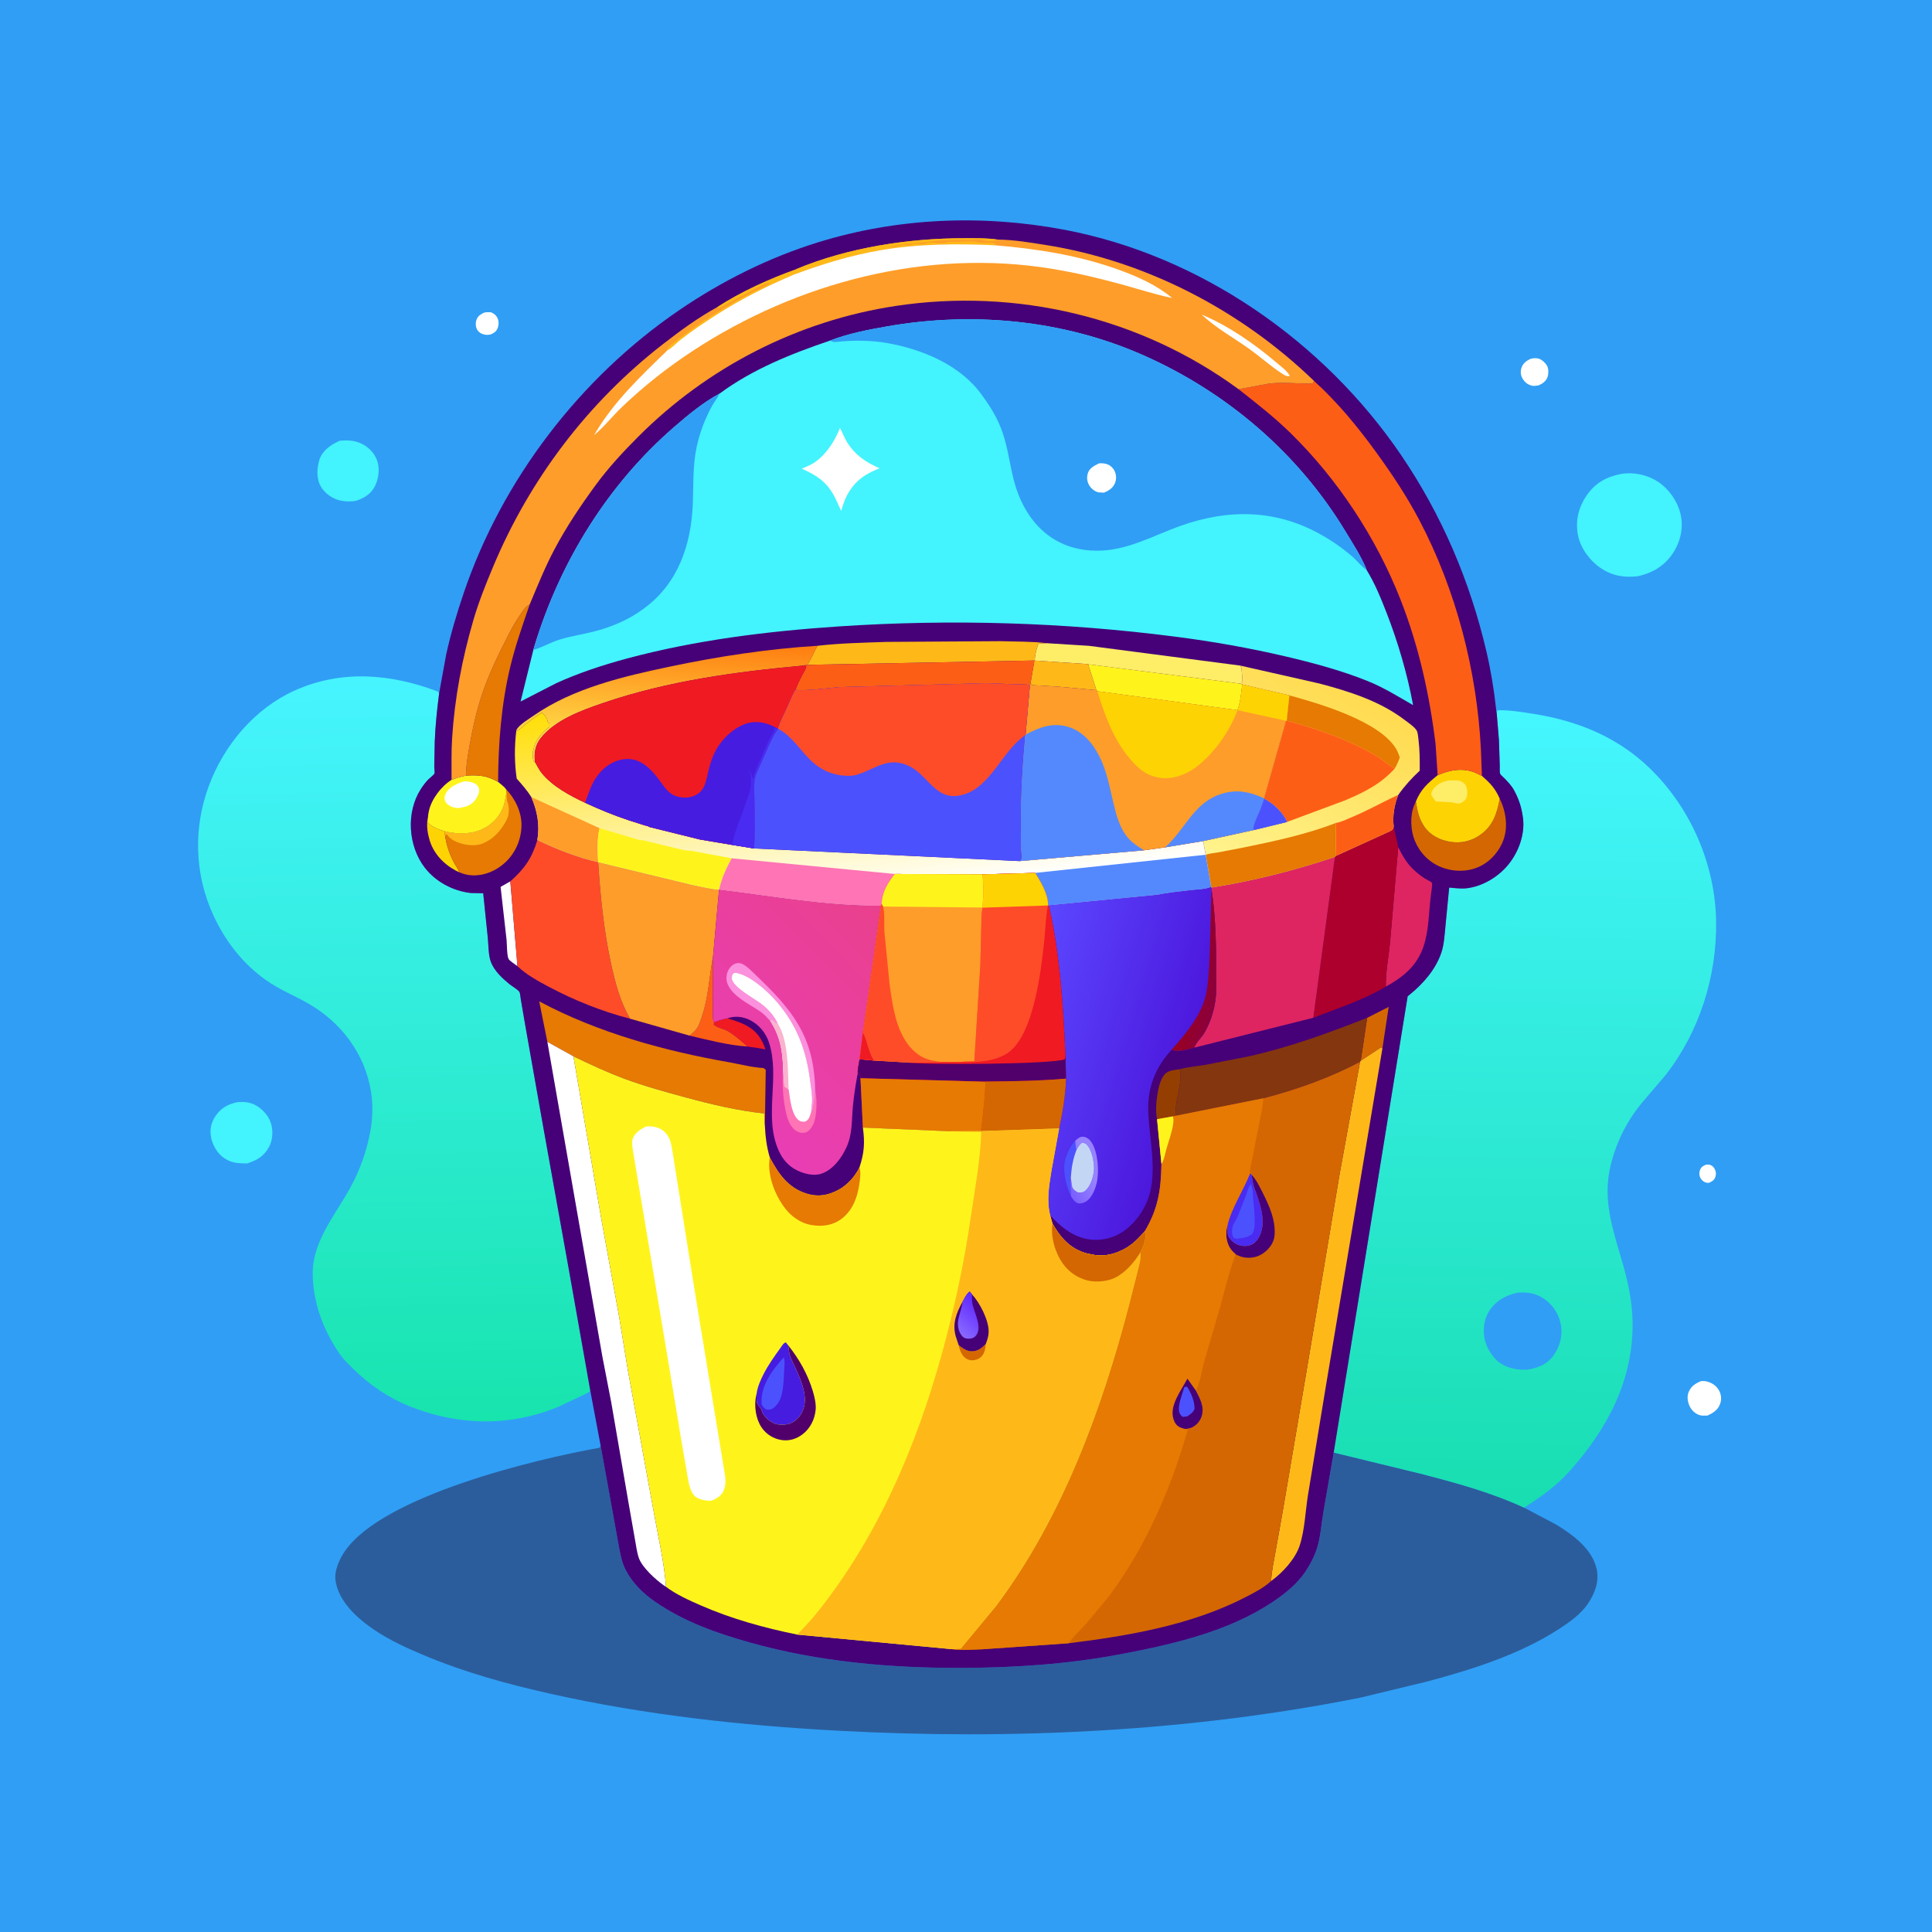 <svg version="1.1" xmlns="http://www.w3.org/2000/svg" style="display: block;" viewBox="0 0 2048 2048" width="1024" height="1024">
<defs>
	<linearGradient id="Gradient1" gradientUnits="userSpaceOnUse" x1="422.881" y1="1505.96" x2="408.339" y2="717.311">
		<stop class="stop0" offset="0" stop-opacity="1" stop-color="rgb(24,228,174)"/>
		<stop class="stop1" offset="1" stop-opacity="1" stop-color="rgb(70,244,255)"/>
	</linearGradient>
	<linearGradient id="Gradient2" gradientUnits="userSpaceOnUse" x1="1612.78" y1="1594.99" x2="1622.22" y2="754.294">
		<stop class="stop0" offset="0" stop-opacity="1" stop-color="rgb(24,222,176)"/>
		<stop class="stop1" offset="1" stop-opacity="1" stop-color="rgb(69,246,255)"/>
	</linearGradient>
	<linearGradient id="Gradient3" gradientUnits="userSpaceOnUse" x1="722.084" y1="676.101" x2="714.907" y2="778.266">
		<stop class="stop0" offset="0" stop-opacity="1" stop-color="rgb(255,126,16)"/>
		<stop class="stop1" offset="1" stop-opacity="1" stop-color="rgb(255,210,66)"/>
	</linearGradient>
	<linearGradient id="Gradient4" gradientUnits="userSpaceOnUse" x1="1426.74" y1="730.344" x2="1326.23" y2="926.235">
		<stop class="stop0" offset="0" stop-opacity="1" stop-color="rgb(255,219,80)"/>
		<stop class="stop1" offset="1" stop-opacity="1" stop-color="rgb(255,243,139)"/>
	</linearGradient>
	<linearGradient id="Gradient5" gradientUnits="userSpaceOnUse" x1="893.848" y1="715.622" x2="922.745" y2="950.335">
		<stop class="stop0" offset="0" stop-opacity="1" stop-color="rgb(255,222,5)"/>
		<stop class="stop1" offset="1" stop-opacity="1" stop-color="rgb(255,255,255)"/>
	</linearGradient>
	<linearGradient id="Gradient6" gradientUnits="userSpaceOnUse" x1="942.49" y1="973.872" x2="758.459" y2="1151.98">
		<stop class="stop0" offset="0" stop-opacity="1" stop-color="rgb(234,64,141)"/>
		<stop class="stop1" offset="1" stop-opacity="1" stop-color="rgb(233,62,180)"/>
	</linearGradient>
	<linearGradient id="Gradient7" gradientUnits="userSpaceOnUse" x1="1254.08" y1="1138.36" x2="1077.01" y2="1085.95">
		<stop class="stop0" offset="0" stop-opacity="1" stop-color="rgb(76,24,221)"/>
		<stop class="stop1" offset="1" stop-opacity="1" stop-color="rgb(91,70,255)"/>
	</linearGradient>
	<linearGradient id="Gradient8" gradientUnits="userSpaceOnUse" x1="1138.48" y1="1267.36" x2="1162.98" y2="1257.12">
		<stop class="stop0" offset="0" stop-opacity="1" stop-color="rgb(125,97,255)"/>
		<stop class="stop1" offset="1" stop-opacity="1" stop-color="rgb(151,130,255)"/>
	</linearGradient>
	<linearGradient id="Gradient9" gradientUnits="userSpaceOnUse" x1="1263.48" y1="1039.5" x2="1290.18" y2="1046.12">
		<stop class="stop0" offset="0" stop-opacity="1" stop-color="rgb(153,0,35)"/>
		<stop class="stop1" offset="1" stop-opacity="1" stop-color="rgb(139,0,59)"/>
	</linearGradient>
	<linearGradient id="Gradient10" gradientUnits="userSpaceOnUse" x1="1037.99" y1="1383.8" x2="1014.53" y2="1407.68">
		<stop class="stop0" offset="0" stop-opacity="1" stop-color="rgb(98,42,255)"/>
		<stop class="stop1" offset="1" stop-opacity="1" stop-color="rgb(134,102,255)"/>
	</linearGradient>
</defs>
<path transform="translate(0,0)" fill="rgb(48,158,245)" d="M -0 -0 L 2048 0 L 2048 2048 L -0 2048 L -0 -0 z"/>
<path transform="translate(0,0)" fill="rgb(254,255,254)" d="M 1808.82 1234.5 C 1809.99 1234.47 1811.85 1234.46 1813 1234.89 C 1815.46 1235.8 1816.85 1237.46 1817.93 1239.75 C 1819.23 1242.51 1819.26 1245.17 1818.21 1248 C 1816.99 1251.29 1814.51 1252.51 1811.5 1253.88 L 1809.54 1253.82 C 1806.67 1253.36 1804.24 1251.6 1802.75 1249.09 C 1801.02 1246.16 1801.03 1242.56 1802.41 1239.5 C 1803.65 1236.75 1806.14 1235.42 1808.82 1234.5 z"/>
<path transform="translate(0,0)" fill="rgb(254,255,254)" d="M 512.949 331.5 C 515.398 330.69 517.956 330.96 520.5 331.019 C 523.449 332.425 525.403 333.551 527.039 336.5 C 528.928 339.905 528.92 344.359 527.486 347.932 C 526.047 351.518 523.613 352.994 520.236 354.5 C 517.917 354.993 515.962 355.128 513.638 354.684 C 510.401 354.065 507.291 352.191 505.688 349.226 C 504.074 346.238 503.897 342.044 505.149 338.844 C 506.741 334.773 509.284 333.357 512.949 331.5 z"/>
<path transform="translate(0,0)" fill="rgb(254,255,254)" d="M 1622.11 380.5 C 1625.12 379.693 1627.93 379.273 1631 380.162 C 1634.64 381.219 1638.54 384.964 1640.23 388.312 C 1641.74 391.317 1641.55 396.864 1640.35 399.961 C 1638.69 404.266 1635.06 406.735 1631.01 408.5 C 1628.77 408.847 1626.15 409.383 1623.91 408.849 C 1619.66 407.838 1616.64 405.484 1614.27 401.816 C 1612.05 398.374 1611.5 394.206 1612.7 390.281 C 1614.25 385.236 1617.62 382.806 1622.11 380.5 z"/>
<path transform="translate(0,0)" fill="rgb(254,255,254)" d="M 1803.34 1463.96 C 1805.4 1463.95 1807.34 1463.94 1809.36 1464.44 C 1814.65 1465.77 1819.22 1468.75 1822 1473.5 C 1824.55 1477.85 1825.12 1483.01 1823.52 1487.81 C 1821.28 1494.54 1816.17 1497.67 1810.06 1500.56 C 1807.11 1500.66 1803.92 1500.93 1801.09 1499.92 C 1796.41 1498.24 1792.92 1494.61 1790.88 1490.13 C 1788.84 1485.64 1788.12 1480.14 1790.09 1475.5 C 1792.76 1469.2 1797.27 1466.53 1803.34 1463.96 z"/>
<path transform="translate(0,0)" fill="rgb(67,243,253)" d="M 360.275 467.169 C 367.638 466.534 374.557 466.655 381.481 469.521 C 389.577 472.872 396.683 479.552 399.661 487.899 C 402.768 496.609 401.584 507.042 397.51 515.247 C 393.337 523.652 385.89 528.142 377.261 530.936 C 371.984 531.784 365.918 531.818 360.679 530.591 C 352.288 528.625 344.683 523.322 340.207 515.95 C 335.911 508.872 335.747 498.997 337.599 491.127 L 337.879 490 L 338.788 486.668 C 342.322 476.945 351.26 471.108 360.275 467.169 z"/>
<path transform="translate(0,0)" fill="rgb(67,243,253)" d="M 252.234 1168.24 C 258.401 1167.83 264.385 1168.26 270 1171.08 C 277.711 1174.95 284.673 1182.44 287.251 1190.77 C 289.614 1198.4 289.208 1208.11 285.465 1215.28 C 280.082 1225.6 272.633 1229.81 262.056 1233.31 C 252.93 1233.19 245.851 1233.15 237.916 1227.85 C 230.657 1223 225.604 1214.58 223.851 1206.14 C 222.093 1197.67 223.623 1190.05 228.525 1182.9 C 234.527 1174.15 242.049 1170.23 252.234 1168.24 z"/>
<path transform="translate(0,0)" fill="rgb(67,243,253)" d="M 1718.83 502.293 C 1731.1 500.447 1743.56 502.795 1754.38 508.76 C 1767.35 515.912 1777.71 529.916 1781.28 544.212 C 1784.81 558.327 1781.78 572.947 1774.14 585.206 C 1765.4 599.249 1752.21 607.312 1736.24 610.843 C 1721.45 612.429 1709.45 610.603 1696.86 602.222 C 1685.43 594.613 1675.56 581.25 1672.81 567.709 C 1669.78 552.781 1672.94 538.657 1681.38 525.994 C 1690.74 511.969 1702.57 505.502 1718.83 502.293 z"/>
<path transform="translate(0,0)" fill="url(#Gradient1)" d="M 625.737 1474.21 C 623.436 1476.76 619.291 1478.21 616.222 1479.76 L 592.679 1490.89 C 541.217 1512.54 486.488 1511.45 435 1491.05 C 412.344 1482.07 391.555 1468.07 374.294 1450.9 C 369.263 1445.9 363.879 1440.81 359.861 1434.94 C 347.526 1416.93 338.442 1397.18 334.14 1375.65 C 331.701 1363.45 330.382 1348.46 332.684 1336.17 C 337.979 1307.89 357.194 1284.57 370.805 1259.91 C 381.353 1240.79 388.206 1221.92 392.355 1200.5 C 395.042 1186.63 395.534 1171.43 393.321 1157.47 C 386.966 1117.38 362.041 1084.1 327.138 1063.96 C 312.226 1055.36 296.096 1049.08 282 1039.02 C 257.138 1021.26 238.931 997.892 226.192 970.261 C 206.126 926.737 204.788 877.682 221.459 832.844 C 237.507 789.682 270.018 751.011 312.426 731.956 C 361.984 709.689 414.219 714.15 464 732.987 L 465.516 734.791 C 463.331 751.809 461.487 768.874 460.849 786.029 L 460.335 812.631 C 460.353 813.854 460.958 819.087 460.575 819.947 C 459.944 821.36 455.439 824.805 454.131 826.136 C 451.023 829.299 448.359 832.922 445.972 836.653 C 430.283 861.179 432.609 896.756 450.23 919.676 C 461.823 934.755 480.175 944.481 499.01 946.626 L 512.22 946.891 L 517.076 994 C 517.871 1001.96 517.587 1013.26 520.695 1020.57 C 524.586 1029.72 532.289 1036.87 539.848 1043.09 C 542.306 1045.11 549.184 1049.17 550.644 1051.55 C 551.39 1052.76 551.761 1057.66 552.052 1059.27 L 556.642 1086.03 L 575.199 1191 L 602.993 1345.8 L 625.737 1474.21 z"/>
<path transform="translate(0,0)" fill="rgb(43,93,156)" d="M 636.66 1532.29 L 648.129 1595.59 L 655.384 1635.8 C 657.184 1645.26 658.706 1655.43 663.162 1664.07 C 670.467 1678.24 681.765 1689.25 694.789 1698.17 C 725.383 1719.15 759.549 1731.23 794.976 1741.18 C 867.294 1761.49 942.881 1768.17 1017.77 1768.06 C 1074.65 1767.98 1132.57 1764.07 1188.52 1753.43 C 1243.52 1742.97 1301.6 1729.72 1348.87 1698.31 C 1361.68 1689.8 1375.1 1678.97 1383.69 1666.12 C 1388.98 1658.21 1393.33 1649.92 1396.19 1640.82 C 1399.88 1629.08 1400.67 1615.64 1402.74 1603.48 L 1413.78 1539.73 L 1505.88 1562.16 C 1543.49 1571.9 1580.27 1581.85 1615.68 1598.2 L 1649.8 1616.23 C 1667.61 1627.19 1687.99 1641.94 1692.6 1663.66 C 1695.36 1676.7 1690.44 1689.4 1683.2 1700.06 C 1675.53 1711.34 1663.22 1719.97 1651.87 1727.28 C 1610.3 1754.06 1560.02 1769.92 1512.49 1782.57 L 1441.93 1799.61 C 1260.93 1835.7 1073.25 1844.56 889.189 1834.66 C 786.198 1829.12 683.999 1817.97 583.216 1795.39 C 538.086 1785.28 493.566 1773.08 450.82 1755.24 C 432.122 1747.44 413.328 1738.96 396.5 1727.56 C 378.894 1715.63 359.093 1697.96 355.707 1675.74 C 354.064 1664.95 359.911 1652.39 366.019 1643.7 C 406.94 1585.46 566.783 1546.89 635.5 1534.7 L 636.66 1532.29 z"/>
<path transform="translate(0,0)" fill="url(#Gradient2)" d="M 1586.56 755.792 L 1587.5 752.892 C 1600.28 752.62 1613.41 754.792 1626 756.79 C 1672.28 764.134 1714.42 781.234 1748.5 814.088 C 1792.07 856.086 1818.34 916.31 1819.16 977.006 C 1819.93 1034.91 1801.58 1093.38 1765.84 1139.31 L 1739.22 1170.57 C 1722.71 1191.13 1711.07 1215.59 1706.06 1241.5 C 1699.26 1276.75 1711.63 1309.16 1721.03 1342.5 C 1726.35 1361.38 1730.14 1380.62 1730.58 1400.28 C 1731.98 1462.04 1703.73 1515.36 1663.21 1560.17 L 1658.74 1564.88 C 1645.69 1578.27 1631.21 1588.03 1615.68 1598.2 C 1580.27 1581.85 1543.49 1571.9 1505.88 1562.16 L 1413.78 1539.73 L 1492.19 1056.07 L 1494.22 1054.47 C 1508.66 1042.76 1521.76 1027.8 1527.85 1009.97 C 1530.76 1001.48 1531.32 991.195 1532.2 982.227 L 1536.19 940.893 C 1542.12 941.301 1548.33 942.279 1554.25 941.647 C 1571.47 939.805 1588.55 929.443 1599.32 915.984 C 1609.85 902.831 1616.58 884.372 1614.46 867.439 C 1613.08 856.445 1610.38 847.807 1605.13 838 C 1602.4 832.886 1598.64 829.088 1594.68 824.935 C 1593.52 823.722 1590.86 821.619 1590.22 820.308 C 1589.53 818.883 1589.89 813.594 1589.83 811.712 L 1588.94 784.5 L 1586.56 755.792 z"/>
<path transform="translate(0,0)" fill="rgb(48,158,245)" d="M 1608.78 1370.28 C 1618.46 1369.76 1625.95 1370.31 1634.59 1375.41 C 1644.63 1381.35 1651.84 1391.35 1654.28 1402.77 C 1656.79 1414.54 1654.09 1426.5 1647.19 1436.27 C 1640.11 1446.3 1630.83 1449.94 1619.25 1451.89 C 1615.92 1452.05 1612.74 1452.06 1609.42 1451.64 C 1598.67 1450.29 1589.28 1446.37 1582.51 1437.51 L 1581.64 1436.35 C 1578.06 1431.61 1575.56 1426.46 1574.09 1420.7 C 1571.59 1410.94 1572.9 1398.9 1578.27 1390.29 C 1585.27 1379.05 1596.09 1372.95 1608.78 1370.28 z"/>
<path transform="translate(0,0)" fill="rgb(70,0,120)" d="M 465.516 734.791 L 473.016 693.598 C 477.833 671.733 484.379 649.829 491.572 628.617 C 532.382 508.278 614.983 400.454 719.857 328.863 C 764.983 298.058 814.748 273.113 867.031 256.916 C 951.412 230.776 1041.19 227.176 1127.74 243.442 C 1271.95 270.541 1403.12 361.676 1485.19 482.369 C 1528.31 545.783 1558.21 615.888 1575.63 690.46 C 1580.34 710.592 1583.77 731.304 1585.95 751.856 C 1586.01 752.48 1586.1 755.47 1586.56 755.792 L 1588.94 784.5 L 1589.83 811.712 C 1589.89 813.594 1589.53 818.883 1590.22 820.308 C 1590.86 821.619 1593.52 823.722 1594.68 824.935 C 1598.64 829.088 1602.4 832.886 1605.13 838 C 1610.38 847.807 1613.08 856.445 1614.46 867.439 C 1616.58 884.372 1609.85 902.831 1599.32 915.984 C 1588.55 929.443 1571.47 939.805 1554.25 941.647 C 1548.33 942.279 1542.12 941.301 1536.19 940.893 L 1532.2 982.227 C 1531.32 991.195 1530.76 1001.48 1527.85 1009.97 C 1521.76 1027.8 1508.66 1042.76 1494.22 1054.47 L 1492.19 1056.07 L 1413.78 1539.73 L 1402.74 1603.48 C 1400.67 1615.64 1399.88 1629.08 1396.19 1640.82 C 1393.33 1649.92 1388.98 1658.21 1383.69 1666.12 C 1375.1 1678.97 1361.68 1689.8 1348.87 1698.31 C 1301.6 1729.72 1243.52 1742.97 1188.52 1753.43 C 1132.57 1764.07 1074.65 1767.98 1017.77 1768.06 C 942.881 1768.17 867.294 1761.49 794.976 1741.18 C 759.549 1731.23 725.383 1719.15 694.789 1698.17 C 681.765 1689.25 670.467 1678.24 663.162 1664.07 C 658.706 1655.43 657.184 1645.26 655.384 1635.8 L 648.129 1595.59 L 636.66 1532.29 L 625.737 1474.21 L 602.993 1345.8 L 575.199 1191 L 556.642 1086.03 L 552.052 1059.27 C 551.761 1057.66 551.39 1052.76 550.644 1051.55 C 549.184 1049.17 542.306 1045.11 539.848 1043.09 C 532.289 1036.87 524.586 1029.72 520.695 1020.57 C 517.587 1013.26 517.871 1001.96 517.076 994 L 512.22 946.891 L 499.01 946.626 C 480.175 944.481 461.823 934.755 450.23 919.676 C 432.609 896.756 430.283 861.179 445.972 836.653 C 448.359 832.922 451.023 829.299 454.131 826.136 C 455.439 824.805 459.944 821.36 460.575 819.947 C 460.958 819.087 460.353 813.854 460.335 812.631 L 460.849 786.029 C 461.487 768.874 463.331 751.809 465.516 734.791 z"/>
<path transform="translate(0,0)" fill="rgb(254,211,3)" d="M 453.657 866.32 L 453.778 867.723 L 453.899 872.5 C 458.606 876.929 465.674 879.53 471.856 881.333 C 471.464 883.439 471.087 883.83 471.92 885.885 C 473.125 895.623 476.543 905.369 481.091 914.048 C 482.905 917.509 485.652 920.889 486.785 924.614 L 483.174 922.884 C 470.048 915.89 459.172 904.302 455.181 889.806 L 454.703 888 C 452.86 881.333 452.014 873.141 453.657 866.32 z"/>
<path transform="translate(0,0)" fill="rgb(254,255,254)" d="M 540.957 934.274 L 548.534 1024.19 C 546.233 1022.33 540.663 1018.97 539.236 1016.69 C 537.271 1013.55 537.416 1000.83 537.006 996.5 L 530.644 940.137 L 540.957 934.274 z"/>
<path transform="translate(0,0)" fill="rgb(240,26,35)" d="M 771.189 1079.46 C 785.7 1083.96 799.14 1088.21 807.028 1102.43 C 808.775 1105.58 810.379 1109.12 811.361 1112.57 C 805.288 1110.89 798.405 1110.33 792.154 1109.37 L 790.892 1108.22 C 784.933 1102.68 778.104 1096.92 771.058 1092.84 C 766.587 1090.25 760.063 1089.71 756.527 1086.04 L 756.98 1083.73 C 761.796 1081.63 766.055 1080.45 771.189 1079.46 z"/>
<path transform="translate(0,0)" fill="rgb(212,103,1)" d="M 1449.24 1078.94 L 1472.08 1067.34 L 1465.46 1111.12 L 1463.5 1110.62 L 1442.43 1124.5 L 1449.24 1078.94 z"/>
<path transform="translate(0,0)" fill="rgb(149,62,2)" d="M 1226.53 1186.39 C 1224.93 1179.71 1225.52 1168.25 1226.67 1161.47 C 1227.93 1154.09 1229.27 1145.91 1233.85 1139.75 C 1237.84 1134.41 1244.18 1134.5 1250.31 1133.43 C 1255.22 1143.98 1242.47 1176.4 1247.28 1181.84 L 1247.75 1182.49 L 1243.28 1183.41 L 1226.53 1186.39 z"/>
<path transform="translate(0,0)" fill="rgb(253,94,22)" d="M 730.975 1097.82 L 735.079 1094.29 C 740.235 1089.8 741.659 1084.52 743.821 1078.25 C 751.113 1057.12 751.717 1036.04 755.722 1014.34 L 755.893 1013.44 L 755.726 1068.29 C 755.852 1072.63 754.945 1080.02 756.98 1083.73 L 756.527 1086.04 C 760.063 1089.71 766.587 1090.25 771.058 1092.84 C 778.104 1096.92 784.933 1102.68 790.892 1108.22 L 792.154 1109.37 C 772.24 1108.06 750.394 1102.36 730.975 1097.82 z"/>
<path transform="translate(0,0)" fill="rgb(212,103,1)" d="M 1589.77 846.619 C 1596.1 859.256 1598.64 875.462 1594.13 889.109 C 1589.96 901.697 1580.46 912.838 1568.45 918.52 C 1555.9 924.457 1540.78 924.355 1527.94 919.279 C 1514.85 914.103 1505.12 904.104 1499.76 891.225 C 1495.22 880.296 1494.53 864.476 1499.11 853.535 L 1500.85 849.682 C 1502.52 859.485 1504.12 867.946 1509.93 876.355 C 1516.27 885.554 1526.33 890.499 1537.13 892.32 C 1548.63 894.258 1559.79 891.671 1569.32 884.857 C 1582.78 875.235 1586.91 862.089 1589.77 846.619 z"/>
<path transform="translate(0,0)" fill="rgb(230,122,2)" d="M 536.246 836.295 C 546.072 846.595 553.224 861.153 552.78 875.665 C 552.328 890.455 546.384 904.191 535.5 914.31 C 526.001 923.14 513.308 928.503 500.282 927.892 C 495.526 927.669 491.138 926.48 486.785 924.614 C 485.652 920.889 482.905 917.509 481.091 914.048 C 476.543 905.369 473.125 895.623 471.92 885.885 C 471.087 883.83 471.464 883.439 471.856 881.333 C 484.241 884.339 499.932 884.606 511.549 878.787 L 513 878.034 C 514.956 877.049 516.745 876.131 518.5 874.794 C 531.269 865.07 535.4 854.028 536.896 838.634 L 536.246 836.295 z"/>
<path transform="translate(0,0)" fill="rgb(254,185,24)" d="M 471.856 881.333 C 484.241 884.339 499.932 884.606 511.549 878.787 L 513 878.034 C 514.956 877.049 516.745 876.131 518.5 874.794 C 531.269 865.07 535.4 854.028 536.896 838.634 L 537.349 847.823 C 537.434 849.349 537.501 848.999 538.118 850.641 C 539.875 855.319 539.79 863.302 537.672 867.786 C 532.242 879.28 523.307 889.686 511.175 894.31 C 502.355 897.672 490.227 895.61 481.855 891.488 C 478.104 889.641 475.861 887.52 473.487 884.137 L 471.92 885.885 C 471.087 883.83 471.464 883.439 471.856 881.333 z"/>
<path transform="translate(0,0)" fill="rgb(254,244,28)" d="M 493.94 822.169 C 507.867 821.416 515.647 822.02 528.019 828.84 C 530.512 831.084 534.284 833.677 536.246 836.295 L 536.896 838.634 C 535.4 854.028 531.269 865.07 518.5 874.794 C 516.745 876.131 514.956 877.049 513 878.034 L 511.549 878.787 C 499.932 884.606 484.241 884.339 471.856 881.333 C 465.674 879.53 458.606 876.929 453.899 872.5 L 453.778 867.723 L 453.657 866.32 C 453.799 863.956 454.208 861.579 454.738 859.272 C 457.58 846.904 467.88 833.292 478.657 826.717 C 483.718 824.606 488.608 823.356 493.94 822.169 z"/>
<path transform="translate(0,0)" fill="rgb(254,255,254)" d="M 492.549 828.181 C 496.321 828.309 501.1 829.011 504.292 831.172 C 505.984 832.318 507.453 834.398 507.841 836.384 C 508.502 839.757 506.225 844.416 504.382 847.141 C 499.591 854.222 493.367 855.428 485.462 856.693 C 482.926 856.407 480.833 856.073 478.488 855.017 C 475.625 853.727 472.861 851.896 471.793 848.861 C 470.74 845.864 471.303 843.17 472.863 840.48 C 476.697 833.867 485.518 830.007 492.549 828.181 z"/>
<path transform="translate(0,0)" fill="rgb(230,122,2)" d="M 493.94 822.169 C 494.01 811.823 495.974 800.615 497.752 790.431 C 500.874 772.534 504.984 754.57 510.596 737.281 C 517.846 714.952 528.203 694.165 538.795 673.293 C 542.901 665.203 546.98 658.007 552.205 650.552 C 555.011 646.549 556.975 643.116 561.469 640.813 C 553.973 662.812 546.271 684.455 540.844 707.106 C 531.394 746.539 528.186 788.35 528.019 828.84 C 515.647 822.02 507.867 821.416 493.94 822.169 z"/>
<path transform="translate(0,0)" fill="rgb(222,37,97)" d="M 1469.05 1045.86 C 1468.71 1030.46 1472.21 1013.57 1473.58 998.096 L 1482.19 898.031 C 1486.24 906.223 1490.5 913.929 1497.02 920.458 C 1501.08 924.516 1505.56 928.094 1510.36 931.224 C 1511.48 931.949 1517.43 934.961 1517.89 935.798 C 1518.66 937.219 1516.74 949.353 1516.48 951.558 C 1514.52 968.551 1514.57 986.452 1509.14 1002.79 C 1502.2 1023.68 1487.74 1035.55 1469.05 1045.86 z"/>
<path transform="translate(0,0)" fill="rgb(254,237,103)" d="M 1109.52 681.803 L 1154.37 684.606 L 1314.6 705.528 C 1316 708.078 1316.42 708.083 1316.22 711 L 1316.46 713.137 C 1316.9 716.68 1316.7 720.252 1316.6 723.811 L 1314.26 724.624 L 1153.42 704.157 L 1152.48 703.944 L 1097 700.233 C 1096.49 696.335 1099.08 685.863 1101.13 682.274 L 1109.52 681.803 z"/>
<path transform="translate(0,0)" fill="rgb(254,244,28)" d="M 1153.42 704.157 L 1314.26 724.624 L 1316.87 725.54 C 1315.73 734.572 1314.99 744.258 1311.81 752.825 L 1163.2 732.715 L 1162.2 731.593 L 1153.42 704.157 z"/>
<path transform="translate(0,0)" fill="rgb(254,211,3)" d="M 1523.96 821.742 C 1536.78 816.209 1549.88 813.675 1563.48 818.917 L 1570.87 822.484 C 1579.7 830.171 1585.07 835.802 1589.77 846.619 C 1586.91 862.089 1582.78 875.235 1569.32 884.857 C 1559.79 891.671 1548.63 894.258 1537.13 892.32 C 1526.33 890.499 1516.27 885.554 1509.93 876.355 C 1504.12 867.946 1502.52 859.485 1500.85 849.682 C 1506.08 836.752 1513.29 830.403 1523.96 821.742 z"/>
<path transform="translate(0,0)" fill="rgb(254,237,103)" d="M 1535.7 827.209 L 1545.5 827.34 C 1548.6 827.72 1551.74 829.509 1553.5 832.144 C 1555.5 835.144 1555.82 841.666 1554.8 845.148 C 1554.12 847.48 1551.08 850.055 1549.01 851.064 C 1545.97 852.549 1542.35 851.288 1539.25 850.535 L 1522.06 849.561 C 1520.09 847.108 1518.29 844.929 1517.05 842 C 1517.31 840.494 1517.66 839.246 1518.46 837.925 C 1522.45 831.352 1528.53 828.824 1535.7 827.209 z"/>
<path transform="translate(0,0)" fill="url(#Gradient3)" d="M 547.204 775.163 C 547.43 774.056 547.438 773.566 548.176 772.524 C 551.847 767.34 560.62 762.119 565.822 758.5 C 607.596 729.44 660.908 716.995 709.989 706.655 C 761.496 695.804 814.048 687.812 866.611 684.551 C 862.768 691.043 860.103 698.716 855.762 704.77 L 852.23 705.297 L 852.211 705.479 C 780.466 711.992 707.92 721.763 639.519 745.137 C 616.844 752.885 588.531 763.07 573.194 782.5 C 567.255 790.024 565.983 798.597 567.164 807.841 L 565.741 807.255 C 565.24 805.283 564.693 803.471 564.693 801.422 L 564.755 800 L 564.755 797 C 566.233 791.593 564.944 799.239 565.755 794 L 566.005 792.25 C 567.917 784.653 574.86 776.037 581.19 771.442 L 582.5 770.51 L 582.373 766.792 L 580.725 765.637 C 580.062 760.986 577.704 758.711 574.592 755.404 C 568.474 759.249 563.115 763.21 557.36 767.496 C 554.504 769.623 551.62 773.04 548.515 774.56 L 547.204 775.163 z"/>
<path transform="translate(0,0)" fill="rgb(254,185,24)" d="M 866.611 684.551 C 890.651 681.786 915.243 681.306 939.422 680.445 L 1060.77 679.666 C 1076.81 680.212 1093.61 679.819 1109.52 681.803 L 1101.13 682.274 C 1099.08 685.863 1096.49 696.335 1097 700.233 L 1152.48 703.944 L 1153.42 704.157 L 1162.2 731.593 L 1121.94 727.903 L 1101.41 726.639 C 1099.59 726.486 1095.59 726.597 1094 725.952 C 1093.27 725.654 1092.93 724.788 1092.4 724.206 L 1096.53 700.172 L 855.762 704.77 C 860.103 698.716 862.768 691.043 866.611 684.551 z"/>
<path transform="translate(0,0)" fill="rgb(253,94,22)" d="M 855.762 704.77 L 1096.53 700.172 L 1092.4 724.206 L 1091.61 727.751 C 1091.07 727.196 1090.71 726.379 1090 726.086 C 1088.14 725.321 1082.57 725.664 1080.28 725.544 L 1046.03 724.225 L 890.013 728.37 C 882.613 728.924 847.342 733.376 843.143 730.952 C 845.323 725.63 847.789 720.41 850.495 715.335 C 851.988 712.536 854.393 709.234 854.694 706.045 L 852.211 705.479 L 852.23 705.297 L 855.762 704.77 z"/>
<path transform="translate(0,0)" fill="rgb(132,54,15)" d="M 1250.31 1133.43 C 1259.17 1131.06 1268.92 1130.25 1278 1128.73 L 1322.59 1120.02 C 1366.3 1110.39 1407.71 1095.27 1449.24 1078.94 L 1442.43 1124.5 L 1441.72 1125.51 C 1409.5 1142.66 1374.38 1155.07 1339.12 1164.25 L 1247.75 1182.49 L 1247.28 1181.84 C 1242.47 1176.4 1255.22 1143.98 1250.31 1133.43 z"/>
<path transform="translate(0,0)" fill="rgb(230,122,2)" d="M 580.233 1104.42 L 571.576 1061.48 C 634.031 1094.85 704.651 1114.12 774.172 1126.28 C 785.384 1128.25 797.845 1131.68 809.141 1132.09 L 811.714 1134 L 810.803 1193.4 C 810.166 1189.13 810.243 1184.66 810.079 1180.34 C 782.174 1177.36 754.824 1170.9 727.775 1163.56 C 705.886 1157.63 683.915 1151.65 662.615 1143.8 C 643.726 1136.84 625.996 1128.47 607.88 1119.79 L 580.233 1104.42 z"/>
<path transform="translate(0,0)" fill="rgb(173,0,44)" d="M 1477.39 876.366 L 1482.19 898.031 L 1473.58 998.096 C 1472.21 1013.57 1468.71 1030.46 1469.05 1045.86 C 1444.38 1060.43 1418.66 1068.61 1392.18 1078.88 L 1415.1 908.425 L 1415.74 907.439 L 1473.18 881.258 C 1476.32 879.555 1476.33 879.918 1477.39 876.366 z"/>
<path transform="translate(0,0)" fill="rgb(254,185,24)" d="M 1442.43 1124.5 L 1463.5 1110.62 L 1465.46 1111.12 L 1405.26 1470.72 L 1386.44 1585.28 C 1383.69 1602.39 1383.08 1622.3 1377.6 1638.67 C 1372.92 1652.64 1359.91 1666.73 1348.31 1675.32 L 1347.43 1675.96 C 1347.88 1665.83 1350.16 1655.41 1351.97 1645.44 L 1359.97 1600.78 L 1385.37 1451.1 L 1419.95 1245.06 L 1441.72 1125.51 L 1442.43 1124.5 z"/>
<path transform="translate(0,0)" fill="rgb(254,255,254)" d="M 580.233 1104.42 L 607.88 1119.79 L 637.5 1292.53 L 656.152 1394.78 L 665.5 1452.04 L 693.369 1604.66 C 697.866 1630.01 704.214 1656.45 705.996 1682.1 L 703.561 1680.51 C 695.106 1674.56 680.83 1661.7 677.277 1651.72 C 675.126 1645.68 674.304 1638.38 673.117 1632.08 L 666.11 1592.16 L 647.931 1486.5 L 638.563 1438.15 L 580.233 1104.42 z"/>
<path transform="translate(0,0)" fill="rgb(254,76,41)" d="M 569.644 890.471 C 589.421 900.07 612.593 909.148 634.064 913.956 C 636.394 949.67 640.01 986.131 647.638 1021.13 C 652.118 1041.68 657.249 1061.51 667.864 1079.87 C 638.104 1072.15 608.994 1060.5 581.832 1046.09 C 570.26 1039.95 558.053 1033.29 548.534 1024.19 L 540.957 934.274 C 555.919 921.061 563.852 909.748 569.644 890.471 z"/>
<path transform="translate(0,0)" fill="rgb(254,157,41)" d="M 634.064 913.956 L 733.5 938.018 C 742.918 939.851 752.648 942.428 762.213 943.174 L 755.893 1013.44 L 755.722 1014.34 C 751.717 1036.04 751.113 1057.12 743.821 1078.25 C 741.659 1084.52 740.235 1089.8 735.079 1094.29 L 730.975 1097.82 L 667.864 1079.87 C 657.249 1061.51 652.118 1041.68 647.638 1021.13 C 640.01 986.131 636.394 949.67 634.064 913.956 z"/>
<path transform="translate(0,0)" fill="rgb(222,37,97)" d="M 1415.1 908.425 L 1392.18 1078.88 L 1266.03 1110.55 C 1266.78 1106.22 1274.16 1099.18 1276.65 1094.85 C 1281.39 1086.56 1284.83 1077.78 1286.86 1068.46 L 1287.28 1066.5 C 1290.02 1054.08 1289.23 1040.74 1289.2 1028.07 C 1289.12 999.547 1288.61 970.861 1284.2 942.63 L 1283.94 940.94 C 1329.15 933.688 1371.67 922.923 1415.1 908.425 z"/>
<path transform="translate(0,0)" fill="rgb(253,94,22)" d="M 1392.83 403.721 C 1417.5 426.019 1439.07 452.238 1458.56 479.107 C 1475.44 502.372 1491.29 526.059 1504.66 551.546 C 1543.54 625.603 1565.67 711.129 1569.82 794.505 L 1570.87 822.484 L 1563.48 818.917 C 1549.88 813.675 1536.78 816.209 1523.96 821.742 L 1521.76 788.688 C 1515.33 736.263 1503.96 684.944 1484.62 635.649 C 1458.95 570.199 1418.02 507.903 1367.7 458.75 C 1350.55 441.998 1331.84 427.407 1313.01 412.634 L 1344 406.848 C 1359.93 404.495 1375.6 407.118 1391.48 406.5 L 1392.83 403.721 z"/>
<path transform="translate(0,0)" fill="url(#Gradient4)" d="M 1314.6 705.528 L 1398.85 724.611 C 1430.33 732.979 1462.35 742.998 1488.65 762.915 C 1492.26 765.649 1499.56 770.555 1501.75 774.403 C 1503.01 776.621 1503.31 781.317 1503.64 783.894 C 1505.03 794.815 1505.03 805.927 1504.98 816.92 C 1496.38 824.972 1489.04 832.977 1482.21 842.659 C 1477.88 853.614 1476.08 864.586 1477.39 876.366 C 1476.33 879.918 1476.32 879.555 1473.18 881.258 L 1415.74 907.439 L 1415.1 908.425 C 1371.67 922.923 1329.15 933.688 1283.94 940.94 L 1283.89 940.198 L 1278.02 906.055 L 1275.41 891.562 L 1329.81 879.71 L 1364.33 871.277 C 1359.77 861.24 1349.82 851.676 1340.05 846.836 L 1339.94 846.197 L 1363.27 764.066 L 1363.91 763.846 L 1366.77 737.134 L 1316.87 725.54 L 1314.26 724.624 L 1316.6 723.811 C 1316.7 720.252 1316.9 716.68 1316.46 713.137 L 1316.22 711 C 1316.42 708.083 1316 708.078 1314.6 705.528 z"/>
<path transform="translate(0,0)" fill="rgb(253,94,22)" d="M 1416.26 872.287 C 1420.99 871.772 1427.25 868.595 1431.69 866.782 C 1449.17 859.645 1465.13 850.353 1482.21 842.659 C 1477.88 853.614 1476.08 864.586 1477.39 876.366 C 1476.33 879.918 1476.32 879.555 1473.18 881.258 L 1415.74 907.439 L 1416.26 872.287 z"/>
<path transform="translate(0,0)" fill="rgb(230,122,2)" d="M 1366.77 737.134 C 1398.75 745.866 1462.64 764.56 1480.05 794 C 1481.69 796.773 1482.76 799.834 1483.84 802.854 C 1482.36 807.154 1480.76 810.869 1478.39 814.757 C 1471.43 810.325 1465.07 804.965 1457.98 800.785 C 1429.19 783.815 1396.04 772.598 1363.91 763.846 L 1366.77 737.134 z"/>
<path transform="translate(0,0)" fill="rgb(230,122,2)" d="M 1278.02 906.055 C 1282.09 904.715 1286.75 904.376 1290.98 903.613 L 1316.69 898.699 C 1349.75 891.986 1384.8 884.55 1416.26 872.287 L 1415.74 907.439 L 1415.1 908.425 C 1371.67 922.923 1329.15 933.688 1283.94 940.94 L 1283.89 940.198 L 1278.02 906.055 z"/>
<path transform="translate(0,0)" fill="rgb(253,94,22)" d="M 1363.91 763.846 C 1396.04 772.598 1429.19 783.815 1457.98 800.785 C 1465.07 804.965 1471.43 810.325 1478.39 814.757 C 1463.45 831.273 1446.24 839.723 1425.96 848.374 L 1364.33 871.277 C 1359.77 861.24 1349.82 851.676 1340.05 846.836 L 1339.94 846.197 L 1363.27 764.066 L 1363.91 763.846 z"/>
<path transform="translate(0,0)" fill="url(#Gradient5)" d="M 547.204 775.163 L 548.515 774.56 C 551.62 773.04 554.504 769.623 557.36 767.496 C 563.115 763.21 568.474 759.249 574.592 755.404 C 577.704 758.711 580.062 760.986 580.725 765.637 L 582.373 766.792 L 582.5 770.51 L 581.19 771.442 C 574.86 776.037 567.917 784.653 566.005 792.25 L 565.755 794 C 564.944 799.239 566.233 791.593 564.755 797 L 564.755 800 L 564.693 801.422 C 564.693 803.471 565.24 805.283 565.741 807.255 L 567.164 807.841 C 569.523 811.871 571.476 816.089 574.461 819.718 C 585.977 833.717 604.034 843.377 620.182 850.948 C 635.487 858.033 650.836 864.387 666.861 869.656 L 682.908 874.757 C 684.559 875.273 687.411 875.719 688.662 876.73 L 742.24 889.985 L 775.974 895.624 L 799.188 899.385 L 1080.9 912.789 L 1212.59 901.358 L 1234.97 898.239 L 1275.41 891.562 L 1278.02 906.055 L 1283.89 940.198 C 1277.53 942.934 1268.91 942.902 1262 943.686 C 1250.05 945.041 1237.86 946.404 1226.05 948.683 L 1111.76 959.784 L 1110.97 959.838 C 1111.19 947.912 1103.37 935.15 1097.36 925.328 L 1041.3 926.869 L 948.569 926.459 C 940.917 936.254 935.178 945.301 934.62 958.163 L 933.91 960.083 C 876.37 960.629 819.109 949.998 762.213 943.174 C 752.648 942.428 742.918 939.851 733.5 938.018 L 634.064 913.956 C 612.593 909.148 589.421 900.07 569.644 890.471 C 572.363 874.369 569.567 859.8 563.271 844.98 C 558.83 837.957 553.274 831.54 547.738 825.368 C 545.279 808.737 545.257 791.864 547.204 775.163 z"/>
<path transform="translate(0,0)" fill="rgb(254,157,41)" d="M 563.271 844.98 L 635.571 877.923 C 632.767 888.927 633.584 902.617 634.064 913.956 C 612.593 909.148 589.421 900.07 569.644 890.471 C 572.363 874.369 569.567 859.8 563.271 844.98 z"/>
<path transform="translate(0,0)" fill="rgb(254,244,28)" d="M 635.571 877.923 L 670.607 888.266 C 672.811 888.885 678.832 891.156 680.837 890.552 L 715.575 898.894 C 720.608 900.023 726.74 902.119 731.875 901.719 L 775.584 909.832 C 769.6 920.977 764.986 930.78 762.213 943.174 C 752.648 942.428 742.918 939.851 733.5 938.018 L 634.064 913.956 C 633.584 902.617 632.767 888.927 635.571 877.923 z"/>
<path transform="translate(0,0)" fill="rgb(254,116,181)" d="M 775.584 909.832 L 948.569 926.459 C 940.917 936.254 935.178 945.301 934.62 958.163 L 933.91 960.083 C 876.37 960.629 819.109 949.998 762.213 943.174 C 764.986 930.78 769.6 920.977 775.584 909.832 z"/>
<path transform="translate(0,0)" fill="rgb(84,137,254)" d="M 1097.36 925.328 L 1278.02 906.055 L 1283.89 940.198 C 1277.53 942.934 1268.91 942.902 1262 943.686 C 1250.05 945.041 1237.86 946.404 1226.05 948.683 L 1111.76 959.784 L 1110.97 959.838 C 1111.19 947.912 1103.37 935.15 1097.36 925.328 z"/>
<path transform="translate(0,0)" fill="rgb(240,26,35)" d="M 852.211 705.479 L 854.694 706.045 C 854.393 709.234 851.988 712.536 850.495 715.335 C 847.789 720.41 845.323 725.63 843.143 730.952 C 839.309 738.082 836.267 745.636 832.913 753 C 830.107 759.16 826.601 765.608 824.719 772.115 L 824.969 772.616 C 820.968 777.38 818.367 783.369 815.632 788.942 L 801.537 820.861 C 798.133 829.621 799.756 842.295 799.885 851.688 C 800.099 867.275 800.67 883.887 799.188 899.385 L 775.974 895.624 L 742.24 889.985 L 688.662 876.73 C 687.411 875.719 684.559 875.273 682.908 874.757 L 666.861 869.656 C 650.836 864.387 635.487 858.033 620.182 850.948 C 604.034 843.377 585.977 833.717 574.461 819.718 C 571.476 816.089 569.523 811.871 567.164 807.841 C 565.983 798.597 567.255 790.024 573.194 782.5 C 588.531 763.07 616.844 752.885 639.519 745.137 C 707.92 721.763 780.466 711.992 852.211 705.479 z"/>
<path transform="translate(0,0)" fill="rgb(70,28,225)" d="M 620.182 850.948 C 623.487 842.11 626.505 832.349 631.764 824.46 C 638.461 814.414 647.929 807.122 660.062 804.985 C 677.294 801.952 689.42 814.145 698.768 826.709 C 702.753 832.067 706.694 838.475 712.5 842.023 C 718.07 845.427 726.565 846.348 732.8 844.611 C 747.989 840.379 748.16 827.948 751.45 815.115 C 753.221 808.206 755.432 801.498 758.871 795.219 C 765.703 782.748 779.016 770.196 792.906 766.5 C 803.489 763.684 814.297 766.58 823.581 771.863 L 824.719 772.115 L 824.969 772.616 C 820.968 777.38 818.367 783.369 815.632 788.942 L 801.537 820.861 C 798.133 829.621 799.756 842.295 799.885 851.688 C 800.099 867.275 800.67 883.887 799.188 899.385 L 775.974 895.624 L 742.24 889.985 L 688.662 876.73 C 687.411 875.719 684.559 875.273 682.908 874.757 L 666.861 869.656 C 650.836 864.387 635.487 858.033 620.182 850.948 z"/>
<path transform="translate(0,0)" fill="rgb(73,43,242)" d="M 823.581 771.863 L 824.719 772.115 L 824.969 772.616 C 820.968 777.38 818.367 783.369 815.632 788.942 L 801.537 820.861 C 798.133 829.621 799.756 842.295 799.885 851.688 C 800.099 867.275 800.67 883.887 799.188 899.385 L 775.974 895.624 C 778.979 879.772 786.822 863.49 791.678 847.986 C 793.193 843.152 795.68 837.845 795.883 832.757 L 795.911 831.5 C 796.038 828.093 796.373 824.768 795.54 821.422 C 795.121 819.739 794.922 818.932 795.075 817.25 C 796.511 820.031 796.856 822.932 798.25 825.75 L 798.51 824.5 C 799.014 821.89 799.704 819.674 800.757 817.221 L 808.51 799.5 L 809.51 797 L 813.51 788 C 815.164 785.101 816.332 781.555 818.293 778.937 C 819.221 777.699 820.179 776.041 820.5 774.51 L 820.615 772.545 L 823.581 771.863 z"/>
<path transform="translate(0,0)" fill="url(#Gradient6)" d="M 762.213 943.174 C 819.109 949.998 876.37 960.629 933.91 960.083 L 914.69 1094.42 L 911.204 1122.83 C 910.641 1126.91 908.872 1133.66 909.274 1137.61 C 907.039 1149.09 905.24 1160.85 904.125 1172.5 C 902.715 1187.22 903.754 1201.64 897.605 1215.48 C 892.446 1227.08 883.346 1239.8 870.915 1244.1 C 862.625 1246.97 852.25 1244.28 844.708 1240.55 C 835.914 1236.19 829.755 1229.09 825.704 1220.27 C 808.988 1183.86 827.347 1142.17 815.133 1105 C 811.731 1094.65 804.319 1085.85 794.474 1081.08 C 787.265 1077.58 778.786 1076.66 771.189 1079.46 C 766.055 1080.45 761.796 1081.63 756.98 1083.73 C 754.945 1080.02 755.852 1072.63 755.726 1068.29 L 755.893 1013.44 L 762.213 943.174 z"/>
<path transform="translate(0,0)" fill="rgb(254,116,181)" d="M 830.062 1133.67 L 831.5 1151.87 L 832.54 1152.35 C 833.925 1153.05 834.832 1153.85 835.958 1154.89 C 837.384 1164.25 838.815 1181.92 846.903 1187.76 C 848.998 1189.27 850.515 1188.99 853 1189.17 C 855.405 1188.23 856.853 1186.83 857.955 1184.5 L 859.792 1179.34 C 860.728 1177.96 861.479 1176.93 861.771 1175.26 C 862.917 1168.67 863.759 1162.52 864.154 1155.84 C 866.246 1164.34 865.907 1180.03 863.371 1188.41 C 862.099 1192.61 858.804 1198.82 854.341 1200.34 C 850.734 1201.56 847.176 1200.73 844 1198.8 C 837.354 1194.77 834.461 1185.45 832.979 1178.3 L 832.576 1176.3 C 829.793 1162.95 829.129 1147.27 830.062 1133.67 z"/>
<path transform="translate(0,0)" fill="rgb(251,144,221)" d="M 816.405 1082.13 C 813.367 1078.89 810.257 1075.35 806.632 1072.77 C 794.825 1064.35 769.018 1053.24 770.095 1035.58 C 770.371 1031.05 772.509 1026.45 775.993 1023.5 C 778.319 1021.53 781.428 1020.51 784.5 1021.06 C 790.118 1022.08 797.374 1029.98 801.5 1033.93 C 818.651 1050.34 836.292 1068.09 847.841 1089 C 859.459 1110.04 863.717 1132.07 864.154 1155.84 C 863.759 1162.52 862.917 1168.67 861.771 1175.26 C 861.479 1176.93 860.728 1177.96 859.792 1179.34 L 860.381 1172.5 L 860.744 1169.26 C 861.373 1161.65 859.777 1153.07 858.803 1145.49 C 854.668 1113.3 844.987 1087.17 823.709 1062.24 C 814.207 1051.11 793.676 1032.21 778.5 1031.07 L 776.265 1033.01 C 776.066 1034.34 775.599 1035.66 775.667 1037 C 776.156 1046.61 801.672 1059.51 808.749 1065.5 C 815.408 1071.13 820.653 1077.12 824.444 1085.02 L 823.844 1084.98 L 822.047 1085.06 C 821.199 1082.69 820.081 1082.65 817.989 1081.4 L 816.405 1082.13 z"/>
<path transform="translate(0,0)" fill="rgb(254,255,254)" d="M 824.444 1085.02 C 820.653 1077.12 815.408 1071.13 808.749 1065.5 C 801.672 1059.51 776.156 1046.61 775.667 1037 C 775.599 1035.66 776.066 1034.34 776.265 1033.01 L 778.5 1031.07 C 793.676 1032.21 814.207 1051.11 823.709 1062.24 C 844.987 1087.17 854.668 1113.3 858.803 1145.49 C 859.777 1153.07 861.373 1161.65 860.744 1169.26 L 860.381 1172.5 L 859.792 1179.34 L 857.955 1184.5 C 856.853 1186.83 855.405 1188.23 853 1189.17 C 850.515 1188.99 848.998 1189.27 846.903 1187.76 C 838.815 1181.92 837.384 1164.25 835.958 1154.89 C 834.832 1153.85 833.925 1153.05 832.54 1152.35 L 831.5 1151.87 L 830.062 1133.67 C 829.902 1114.62 826.926 1098.21 816.405 1082.13 L 817.989 1081.4 C 820.081 1082.65 821.199 1082.69 822.047 1085.06 L 823.844 1084.98 L 824.444 1085.02 z"/>
<path transform="translate(0,0)" fill="rgb(250,179,206)" d="M 816.405 1082.13 L 817.989 1081.4 C 820.081 1082.65 821.199 1082.69 822.047 1085.06 L 823.844 1084.98 L 824.444 1085.02 C 835.831 1102.7 835.181 1134.27 835.958 1154.89 C 834.832 1153.85 833.925 1153.05 832.54 1152.35 L 831.5 1151.87 L 830.062 1133.67 C 829.902 1114.62 826.926 1098.21 816.405 1082.13 z"/>
<path transform="translate(0,0)" fill="rgb(254,157,41)" d="M 1091.61 727.751 L 1092.4 724.206 C 1092.93 724.788 1093.27 725.654 1094 725.952 C 1095.59 726.597 1099.59 726.486 1101.41 726.639 L 1121.94 727.903 L 1162.2 731.593 L 1163.2 732.715 L 1311.81 752.825 C 1314.99 744.258 1315.73 734.572 1316.87 725.54 L 1366.77 737.134 L 1363.91 763.846 L 1363.27 764.066 L 1339.94 846.197 L 1340.05 846.836 C 1349.82 851.676 1359.77 861.24 1364.33 871.277 L 1329.81 879.71 L 1275.41 891.562 L 1234.97 898.239 L 1212.59 901.358 L 1080.9 912.789 C 1081.51 912.026 1082.46 911.439 1082.73 910.5 C 1083.27 908.638 1082.39 903.41 1082.32 901.298 L 1082.02 873.44 C 1081.9 841.931 1083.72 810.853 1086.58 779.489 L 1087.15 778.812 L 1091.61 727.751 z"/>
<path transform="translate(0,0)" fill="rgb(254,211,3)" d="M 1316.87 725.54 L 1366.77 737.134 L 1363.91 763.846 L 1363.27 764.066 L 1311.81 752.825 C 1314.99 744.258 1315.73 734.572 1316.87 725.54 z"/>
<path transform="translate(0,0)" fill="rgb(84,137,254)" d="M 1234.97 898.239 C 1255.34 880.489 1264.53 852.818 1291.5 842.687 C 1309.03 836.1 1323.38 838.684 1339.94 846.197 L 1340.05 846.836 C 1349.82 851.676 1359.77 861.24 1364.33 871.277 L 1329.81 879.71 L 1275.41 891.562 L 1234.97 898.239 z"/>
<path transform="translate(0,0)" fill="rgb(76,81,254)" d="M 1340.05 846.836 C 1349.82 851.676 1359.77 861.24 1364.33 871.277 L 1329.81 879.71 L 1328.43 878.757 C 1329.63 870.343 1334.99 862.009 1337.52 853.843 L 1340.05 846.836 z"/>
<path transform="translate(0,0)" fill="rgb(254,211,3)" d="M 1163.2 732.715 L 1311.81 752.825 C 1303.57 775.07 1286.72 799.208 1267.61 813.393 C 1257.17 821.139 1242.5 826.668 1229.43 824.475 L 1228 824.218 C 1223.61 823.468 1219.98 822.22 1216 820.178 C 1208.54 816.348 1202.67 810.215 1197.34 803.865 C 1180.04 783.221 1171.14 758.036 1163.2 732.715 z"/>
<path transform="translate(0,0)" fill="rgb(84,137,254)" d="M 1087.15 778.812 C 1101.35 771.011 1115.86 765.594 1132.2 770.475 C 1147.81 775.139 1158.19 787.693 1165.37 801.725 C 1173.13 816.893 1176.35 834.696 1180.27 851.16 C 1183.45 864.551 1187 878.42 1196.42 888.941 C 1200.99 894.045 1206.91 897.619 1212.59 901.358 L 1080.9 912.789 C 1081.51 912.026 1082.46 911.439 1082.73 910.5 C 1083.27 908.638 1082.39 903.41 1082.32 901.298 L 1082.02 873.44 C 1081.9 841.931 1083.72 810.853 1086.58 779.489 L 1087.15 778.812 z"/>
<path transform="translate(0,0)" fill="url(#Gradient7)" d="M 1111.76 959.784 L 1226.05 948.683 C 1237.86 946.404 1250.05 945.041 1262 943.686 C 1268.91 942.902 1277.53 942.934 1283.89 940.198 L 1283.94 940.94 L 1284.2 942.63 C 1288.61 970.861 1289.12 999.547 1289.2 1028.07 C 1289.23 1040.74 1290.02 1054.08 1287.28 1066.5 L 1286.86 1068.46 C 1284.83 1077.78 1281.39 1086.56 1276.65 1094.85 C 1274.16 1099.18 1266.78 1106.22 1266.03 1110.55 C 1259.83 1112.43 1247.92 1115.65 1242.02 1112.78 C 1225.07 1130.86 1216.31 1152.86 1217.18 1177.78 C 1218.12 1205.25 1225.78 1236.09 1219.36 1263.01 C 1215.19 1280.48 1203.64 1297.51 1188.12 1307.03 C 1177.2 1313.74 1162.45 1316.12 1149.94 1312.91 C 1134.32 1308.9 1124.04 1299.79 1113.26 1288.43 C 1109.18 1272.29 1112.12 1256.82 1114.65 1240.65 L 1122.72 1196.2 C 1126.32 1178.86 1129.41 1161.14 1129.99 1143.42 L 1129.45 1119.23 C 1126.95 1066.22 1123.7 1011.58 1111.76 959.784 z"/>
<path transform="translate(0,0)" fill="rgb(76,81,254)" d="M 1139.75 1209.22 C 1140.12 1212.44 1140.24 1215.97 1141.03 1219.11 C 1137.17 1229.12 1135.79 1238.03 1135.08 1248.73 C 1134.38 1255.48 1135.01 1261.5 1135.4 1268.22 C 1130.08 1257.61 1125.89 1239.99 1129.55 1228.16 L 1129.95 1227 C 1132.18 1220.15 1134.95 1214.65 1139.75 1209.22 z"/>
<path transform="translate(0,0)" fill="url(#Gradient8)" d="M 1139.75 1209.22 C 1142.49 1206.92 1144.86 1204.5 1148.75 1205.06 C 1152.36 1205.58 1155.21 1208.04 1157.12 1211 C 1163.83 1221.38 1165.35 1241.31 1162.68 1253.37 C 1161.13 1260.37 1157.58 1269.5 1151.34 1273.57 C 1148.88 1275.17 1145.49 1276.15 1142.59 1275.42 C 1139.36 1274.6 1137.13 1270.89 1135.41 1268.3 L 1135.4 1268.22 C 1135.01 1261.5 1134.38 1255.48 1135.08 1248.73 L 1136.5 1257.93 C 1137.43 1260.96 1139.95 1262.42 1142.5 1263.96 C 1145.83 1264.1 1147.73 1264.47 1150.5 1262.14 C 1155.86 1257.61 1158.77 1248.05 1159.54 1241.38 C 1160.38 1234.1 1157.79 1220.51 1153.13 1214.72 C 1150.86 1211.89 1150.62 1211.86 1147 1211.45 C 1144.17 1213.13 1142.71 1216.38 1141.03 1219.11 C 1140.24 1215.97 1140.12 1212.44 1139.75 1209.22 z"/>
<path transform="translate(0,0)" fill="rgb(195,215,244)" d="M 1141.03 1219.11 C 1142.71 1216.38 1144.17 1213.13 1147 1211.45 C 1150.62 1211.86 1150.86 1211.89 1153.13 1214.72 C 1157.79 1220.51 1160.38 1234.1 1159.54 1241.38 C 1158.77 1248.05 1155.86 1257.61 1150.5 1262.14 C 1147.73 1264.47 1145.83 1264.1 1142.5 1263.96 C 1139.95 1262.42 1137.43 1260.96 1136.5 1257.93 L 1135.08 1248.73 C 1135.79 1238.03 1137.17 1229.12 1141.03 1219.11 z"/>
<path transform="translate(0,0)" fill="url(#Gradient9)" d="M 1284.2 942.63 C 1288.61 970.861 1289.12 999.547 1289.2 1028.07 C 1289.23 1040.74 1290.02 1054.08 1287.28 1066.5 L 1286.86 1068.46 C 1284.83 1077.78 1281.39 1086.56 1276.65 1094.85 C 1274.16 1099.18 1266.78 1106.22 1266.03 1110.55 C 1259.83 1112.43 1247.92 1115.65 1242.02 1112.78 C 1257.01 1095.88 1275.39 1073.95 1279.09 1050.91 C 1281.71 1034.59 1282.08 1018.26 1282.66 1001.77 L 1284.2 942.63 z"/>
<path transform="translate(0,0)" fill="rgb(76,81,254)" d="M 843.143 730.952 C 847.342 733.376 882.613 728.924 890.013 728.37 L 1046.03 724.225 L 1080.28 725.544 C 1082.57 725.664 1088.14 725.321 1090 726.086 C 1090.71 726.379 1091.07 727.196 1091.61 727.751 L 1087.15 778.812 L 1086.58 779.489 C 1083.72 810.853 1081.9 841.931 1082.02 873.44 L 1082.32 901.298 C 1082.39 903.41 1083.27 908.638 1082.73 910.5 C 1082.46 911.439 1081.51 912.026 1080.9 912.789 L 799.188 899.385 C 800.67 883.887 800.099 867.275 799.885 851.688 C 799.756 842.295 798.133 829.621 801.537 820.861 L 815.632 788.942 C 818.367 783.369 820.968 777.38 824.969 772.616 L 824.719 772.115 C 826.601 765.608 830.107 759.16 832.913 753 C 836.267 745.636 839.309 738.082 843.143 730.952 z"/>
<path transform="translate(0,0)" fill="rgb(254,76,41)" d="M 843.143 730.952 C 847.342 733.376 882.613 728.924 890.013 728.37 L 1046.03 724.225 L 1080.28 725.544 C 1082.57 725.664 1088.14 725.321 1090 726.086 C 1090.71 726.379 1091.07 727.196 1091.61 727.751 L 1087.15 778.812 L 1086.58 779.489 C 1062.31 796.185 1050.84 833.078 1022 842.078 C 992.344 851.333 985.052 822.355 963.755 812.097 C 941.35 801.305 928.286 815.174 908.228 821.272 C 902.547 823 894.499 822.518 888.723 821.426 C 876.216 819.061 866.44 813.277 857.57 804.192 C 847.301 793.675 839.058 780.554 825.981 773.169 L 824.969 772.616 L 824.719 772.115 C 826.601 765.608 830.107 759.16 832.913 753 C 836.267 745.636 839.309 738.082 843.143 730.952 z"/>
<path transform="translate(0,0)" fill="rgb(240,26,35)" d="M 1041.3 926.869 L 1097.36 925.328 C 1103.37 935.15 1111.19 947.912 1110.97 959.838 L 1111.76 959.784 C 1123.7 1011.58 1126.95 1066.22 1129.45 1119.23 L 1129.99 1143.42 C 1129.41 1161.14 1126.32 1178.86 1122.72 1196.2 L 1039.66 1199.04 L 1006.66 1199.18 L 914.708 1195.26 L 912.131 1142.96 L 912.196 1140.61 L 909.274 1137.61 C 908.872 1133.66 910.641 1126.91 911.204 1122.83 L 914.69 1094.42 L 933.91 960.083 L 934.62 958.163 C 935.178 945.301 940.917 936.254 948.569 926.459 L 1041.3 926.869 z"/>
<path transform="translate(0,0)" fill="rgb(81,0,107)" d="M 1129.45 1119.23 L 1129.99 1143.42 C 1102.18 1145.85 1074.16 1146.2 1046.26 1146.51 C 1045.6 1146.52 1044.76 1146.18 1044.29 1146.64 L 912.131 1142.96 L 912.196 1140.61 L 909.274 1137.61 C 908.872 1133.66 910.641 1126.91 911.204 1122.83 L 926.416 1124.21 L 959.871 1126.15 C 977.37 1129.11 1116.23 1128.26 1128.76 1122.87 L 1129.45 1119.23 z"/>
<path transform="translate(0,0)" fill="rgb(212,103,1)" d="M 1044.29 1146.64 C 1044.76 1146.18 1045.6 1146.52 1046.26 1146.51 C 1074.16 1146.2 1102.18 1145.85 1129.99 1143.42 C 1129.41 1161.14 1126.32 1178.86 1122.72 1196.2 L 1039.66 1199.04 C 1040.89 1194.77 1045.62 1149.22 1044.29 1146.64 z"/>
<path transform="translate(0,0)" fill="rgb(230,122,2)" d="M 912.131 1142.96 L 1044.29 1146.64 C 1045.62 1149.22 1040.89 1194.77 1039.66 1199.04 L 1006.66 1199.18 L 914.708 1195.26 L 912.131 1142.96 z"/>
<path transform="translate(0,0)" fill="rgb(254,76,41)" d="M 1041.3 926.869 L 1097.36 925.328 C 1103.37 935.15 1111.19 947.912 1110.97 959.838 L 1110.75 960.831 C 1108.43 971.905 1108.32 984.088 1107.14 995.4 C 1103.83 1026.96 1096.11 1097.14 1068.42 1116.07 C 1055.01 1125.25 1034.4 1126.53 1018.56 1125.8 C 1023.14 1124.94 1028.17 1125.15 1032.83 1124.98 L 1039.22 1022.42 L 1040.21 982.014 C 1040.41 975.672 1039.97 968.252 1041.74 962.164 L 1041.2 961.995 C 1042.73 951.155 1042.71 937.723 1041.3 926.869 z"/>
<path transform="translate(0,0)" fill="rgb(254,211,3)" d="M 1041.3 926.869 L 1097.36 925.328 C 1103.37 935.15 1111.19 947.912 1110.97 959.838 L 1041.74 962.164 L 1041.2 961.995 C 1042.73 951.155 1042.71 937.723 1041.3 926.869 z"/>
<path transform="translate(0,0)" fill="rgb(254,157,41)" d="M 948.569 926.459 L 1041.3 926.869 C 1042.71 937.723 1042.73 951.155 1041.2 961.995 L 1041.74 962.164 C 1039.97 968.252 1040.41 975.672 1040.21 982.014 L 1039.22 1022.42 L 1032.83 1124.98 C 1028.17 1125.15 1023.14 1124.94 1018.56 1125.8 L 998.52 1125.8 L 959.871 1126.15 L 926.416 1124.21 L 911.204 1122.83 L 914.69 1094.42 L 933.91 960.083 L 934.62 958.163 C 935.178 945.301 940.917 936.254 948.569 926.459 z"/>
<path transform="translate(0,0)" fill="rgb(254,244,28)" d="M 948.569 926.459 L 1041.3 926.869 C 1042.71 937.723 1042.73 951.155 1041.2 961.995 L 936.099 960.951 L 934.62 958.163 C 935.178 945.301 940.917 936.254 948.569 926.459 z"/>
<path transform="translate(0,0)" fill="rgb(254,76,41)" d="M 934.62 958.163 L 936.099 960.951 L 936.469 962.649 C 938.066 970.486 936.926 979.645 937.496 987.706 L 942.826 1041.83 C 946.378 1068.32 950.711 1103.01 975.011 1118.94 C 981.998 1123.52 990.358 1124.97 998.52 1125.8 L 959.871 1126.15 L 926.416 1124.21 L 911.204 1122.83 L 914.69 1094.42 L 933.91 960.083 L 934.62 958.163 z"/>
<path transform="translate(0,0)" fill="rgb(240,26,35)" d="M 914.69 1094.42 C 919.626 1103.98 920.442 1115.07 926.416 1124.21 L 911.204 1122.83 L 914.69 1094.42 z"/>
<path transform="translate(0,0)" fill="rgb(254,157,41)" d="M 843.983 285.459 L 844.115 285.271 C 898.316 262.532 963.348 252.46 1021.95 252.552 C 1033.68 252.57 1045.9 252.251 1057.52 253.972 C 1074.33 254.086 1091.15 256.976 1107.71 259.569 C 1214.29 276.255 1315.43 328.866 1392.83 403.721 L 1391.48 406.5 C 1375.6 407.118 1359.93 404.495 1344 406.848 L 1313.01 412.634 C 1208.98 336.167 1077.01 305.005 949.482 324.321 C 845.905 340.009 750.247 389.027 676.412 463.045 C 660.367 479.131 644.949 495.755 631.504 514.108 C 615.593 535.827 600.317 558.548 587.729 582.384 C 577.613 601.539 569.831 620.927 561.469 640.813 C 556.975 643.116 555.011 646.549 552.205 650.552 C 546.98 658.007 542.901 665.203 538.795 673.293 C 528.203 694.165 517.846 714.952 510.596 737.281 C 504.984 754.57 500.874 772.534 497.752 790.431 C 495.974 800.615 494.01 811.823 493.94 822.169 C 488.608 823.356 483.718 824.606 478.657 826.717 C 478.75 812.087 478.303 797.173 479.24 782.584 C 481.988 739.799 489.833 698.411 501.808 657.312 C 507.402 638.115 514.794 619.702 522.488 601.277 C 561.306 508.308 622.984 426.761 702.601 364.929 C 721.099 350.563 739.785 336.83 760.37 325.544 C 785.274 309.328 816.07 295.342 843.983 285.459 z"/>
<path transform="translate(0,0)" fill="rgb(254,255,254)" d="M 1273.69 333.373 C 1302.43 345.548 1329.41 364.205 1353.12 384.384 C 1357.92 388.473 1364.3 392.885 1367.3 398.5 L 1365.47 398.776 C 1362.96 398.786 1359.91 396.628 1357.94 395.318 C 1346.32 387.613 1335.69 378.035 1324.32 369.895 C 1307.43 357.799 1288.79 347.693 1273.69 333.373 z"/>
<path transform="translate(0,0)" fill="rgb(254,185,24)" d="M 843.983 285.459 L 844.115 285.271 C 898.316 262.532 963.348 252.46 1021.95 252.552 C 1033.68 252.57 1045.9 252.251 1057.52 253.972 L 1055.86 254.769 C 1052.48 256.202 1045.06 255.575 1041.61 254.364 C 1038.26 253.185 1032.63 254.171 1029 254.247 C 1014.86 254.541 1000.59 254.012 986.534 256.054 C 970.98 258.313 955.426 258.122 940 262 L 941.781 261.724 C 943.817 261.432 945.474 261.628 947.5 262 C 950.389 260.278 954.166 261.326 956 259.51 L 957.188 259.632 C 960.426 259.897 965.523 260.564 968 258.51 L 976.363 258.814 C 978.198 258.88 979.178 258.834 980.879 258.13 C 987.654 255.325 996.264 259.227 1003.34 256.977 C 1006.52 255.967 1010.65 256.438 1013.96 256.431 C 1021.28 256.415 1031.29 255.086 1038.08 257.136 C 1042.03 258.329 1052.59 256.323 1054.96 258.734 L 1054.5 259.997 C 1014.33 258.149 973.645 258.414 933.882 265.162 C 901.795 270.608 871.291 280.051 840.853 291.378 C 813.076 303.206 785.205 317.211 759.765 333.497 C 746.412 342.046 733.084 350.975 720.614 360.775 C 718.106 362.746 710.32 370.545 707.681 371.155 L 707.113 369.976 L 708.5 368 C 710.229 366.45 712.579 364.303 714.5 363 C 716.255 361.809 716.862 361.693 718.318 359.953 C 719.775 358.212 719.027 358.655 721 357.755 C 722.948 356.866 721.663 357.749 723.516 356.234 L 733.5 349 L 740.453 344.015 L 746.594 339.602 L 747.25 339.005 C 749.367 338.997 750.732 337.252 752.281 335.877 L 753.25 335.005 C 754.916 334.998 761.878 330.107 763.609 328.953 L 772 324 L 775.75 321.75 C 778.326 320.376 780.734 318.553 783.359 317.359 L 798.359 309.359 C 804.153 306.726 811.744 303.592 816.75 299.75 C 813.208 298.981 799.968 306.329 796.046 308.52 L 762.352 326.45 L 760.37 325.544 C 785.274 309.328 816.07 295.342 843.983 285.459 z"/>
<path transform="translate(0,0)" fill="rgb(254,255,254)" d="M 840.853 291.378 C 871.291 280.051 901.795 270.608 933.882 265.162 C 973.645 258.414 1014.33 258.149 1054.5 259.997 C 1099.28 263.676 1143.91 270.723 1186.33 286.09 C 1206.27 293.316 1226.15 302.2 1242.56 315.909 C 1224.25 312.109 1206.6 306.308 1188.59 301.38 C 1164.35 294.747 1139.96 289.028 1115.16 284.954 C 983.025 263.254 845.429 299.072 734.356 371.956 C 707.302 389.708 682.679 409.171 659.259 431.517 C 649.301 441.018 640.265 452.651 629.728 461.292 C 650.055 426.15 678.844 399.174 707.681 371.155 C 710.32 370.545 718.106 362.746 720.614 360.775 C 733.084 350.975 746.412 342.046 759.765 333.497 C 785.205 317.211 813.076 303.206 840.853 291.378 z"/>
<path transform="translate(0,0)" fill="rgb(212,103,1)" d="M 1339.12 1164.25 C 1374.38 1155.07 1409.5 1142.66 1441.72 1125.51 L 1419.95 1245.06 L 1385.37 1451.1 L 1359.97 1600.78 L 1351.97 1645.44 C 1350.16 1655.41 1347.88 1665.83 1347.43 1675.96 C 1339.72 1683.16 1329.3 1688.42 1320 1693.22 C 1262.93 1722.62 1196.1 1734.13 1132.96 1741.9 L 1040.58 1748.35 C 1030.28 1748.6 1019.12 1749.6 1008.91 1748.17 L 1018.5 1747.54 L 1055.99 1702.26 C 1125.64 1609.19 1167.63 1495.17 1196.75 1383.6 L 1205.6 1348.77 C 1207.21 1342.05 1209.68 1334.64 1208.7 1327.74 C 1212.34 1320.72 1215.63 1312.99 1213.57 1305.08 C 1227.66 1281.33 1230.74 1261.16 1231.18 1233.9 L 1226.53 1186.39 L 1243.28 1183.41 L 1247.75 1182.49 L 1339.12 1164.25 z"/>
<path transform="translate(0,0)" fill="rgb(70,0,120)" d="M 1326.88 1245.36 C 1331.96 1251.05 1335.46 1258.28 1338.85 1265.06 C 1345.72 1278.79 1351.96 1292.82 1351.17 1308.5 C 1350.81 1315.74 1347.12 1321.84 1341.66 1326.49 C 1335.25 1331.94 1328.3 1333.99 1320 1333.05 C 1316.39 1332.65 1313.03 1331.23 1309.81 1329.64 C 1307.51 1327.48 1305.16 1325.32 1303.57 1322.56 C 1299.54 1315.57 1299 1307.14 1300.99 1299.43 L 1301.3 1307.5 C 1302 1312.18 1305.74 1315.78 1309.7 1318.24 C 1313.88 1320.84 1320.36 1321.55 1325 1320.03 C 1329.57 1318.53 1332.96 1314.83 1335.03 1310.61 C 1342.88 1294.69 1335.31 1274.87 1329.7 1259.5 C 1327.96 1254.75 1327.41 1250.34 1326.88 1245.36 z"/>
<path transform="translate(0,0)" fill="rgb(73,43,242)" d="M 1325.13 1243.75 L 1326.88 1245.36 C 1327.41 1250.34 1327.96 1254.75 1329.7 1259.5 C 1335.31 1274.87 1342.88 1294.69 1335.03 1310.61 C 1332.96 1314.83 1329.57 1318.53 1325 1320.03 C 1320.36 1321.55 1313.88 1320.84 1309.7 1318.24 C 1305.74 1315.78 1302 1312.18 1301.3 1307.5 L 1300.99 1299.43 C 1305.62 1279.72 1317.8 1262.57 1325.13 1243.75 z"/>
<path transform="translate(0,0)" fill="rgb(76,81,254)" d="M 1325.49 1255.5 L 1326.76 1256.05 L 1326.51 1257.5 C 1327.01 1258.25 1327.24 1258.5 1327.5 1259.49 C 1328.24 1262.37 1327.94 1266.43 1328.24 1269.49 C 1329.01 1277.44 1332.26 1301.7 1327.54 1307.71 C 1324.64 1311.41 1315.95 1312.52 1311.5 1313.12 L 1308.09 1312.5 C 1307.26 1311.3 1306.99 1311.08 1306.5 1309.51 C 1305.73 1307.06 1305.98 1302.33 1306.73 1299.85 C 1307.77 1296.38 1310.42 1293.29 1311.88 1289.91 L 1320.5 1267.95 C 1322.05 1263.65 1322.93 1259.37 1325.49 1255.5 z"/>
<path transform="translate(0,0)" fill="rgb(230,122,2)" d="M 1247.75 1182.49 L 1339.12 1164.25 C 1338.78 1173.26 1336.66 1181.71 1334.87 1190.5 L 1327.13 1230.03 C 1326.6 1233.03 1324.32 1241.1 1325.13 1243.75 C 1317.8 1262.57 1305.62 1279.72 1300.99 1299.43 C 1299 1307.14 1299.54 1315.57 1303.57 1322.56 C 1305.16 1325.32 1307.51 1327.48 1309.81 1329.64 C 1302.9 1348.18 1298.38 1367.6 1293.11 1386.66 L 1276.96 1441.81 C 1274.13 1451.69 1272.49 1465.25 1267.65 1474.08 C 1272.02 1482.53 1276.88 1491.2 1273.9 1501 C 1272.35 1506.09 1268.66 1510.63 1263.87 1512.99 C 1261.63 1514.1 1259.07 1514.44 1256.62 1514.8 L 1259.14 1515.5 C 1241.1 1578.48 1214.52 1640.17 1174.98 1692.75 L 1151.29 1721.35 C 1145.19 1728.08 1138.03 1734.36 1132.96 1741.9 L 1040.58 1748.35 C 1030.28 1748.6 1019.12 1749.6 1008.91 1748.17 L 1018.5 1747.54 L 1055.99 1702.26 C 1125.64 1609.19 1167.63 1495.17 1196.75 1383.6 L 1205.6 1348.77 C 1207.21 1342.05 1209.68 1334.64 1208.7 1327.74 C 1212.34 1320.72 1215.63 1312.99 1213.57 1305.08 C 1227.66 1281.33 1230.74 1261.16 1231.18 1233.9 L 1226.53 1186.39 L 1243.28 1183.41 L 1247.75 1182.49 z"/>
<path transform="translate(0,0)" fill="rgb(254,244,28)" d="M 1243.28 1183.41 C 1246.13 1190.34 1238.65 1209.92 1236.5 1217.73 C 1235.26 1222.24 1234.29 1227.64 1232.39 1231.9 L 1231.18 1233.9 L 1226.53 1186.39 L 1243.28 1183.41 z"/>
<path transform="translate(0,0)" fill="rgb(70,0,120)" d="M 1256.62 1514.8 C 1254.59 1514.37 1252.66 1513.86 1250.77 1512.95 C 1246.95 1511.11 1245.17 1508.15 1243.92 1504.18 C 1239.38 1489.82 1252.27 1473.73 1258.69 1461.45 L 1267.65 1474.08 C 1272.02 1482.53 1276.88 1491.2 1273.9 1501 C 1272.35 1506.09 1268.66 1510.63 1263.87 1512.99 C 1261.63 1514.1 1259.07 1514.44 1256.62 1514.8 z"/>
<path transform="translate(0,0)" fill="rgb(76,81,254)" d="M 1255.3 1470.5 C 1256.48 1470.1 1257.27 1470.1 1258.5 1470.08 C 1262.84 1477.41 1266.28 1484.84 1266.28 1493.5 C 1264.98 1497.21 1261.73 1499.07 1258.7 1501.34 L 1254 1502.03 C 1253.1 1501.34 1252.01 1500.6 1251.34 1499.66 C 1246.45 1492.82 1253.49 1478.29 1255.3 1470.5 z"/>
<path transform="translate(0,0)" fill="rgb(67,243,253)" d="M 879.705 361.095 C 899.185 353.564 919.995 349.557 940.5 345.97 C 1031.47 330.057 1127 339.064 1211.76 376.5 C 1300.17 415.544 1375.91 480.182 1426.01 562.969 C 1433.67 575.63 1442.17 588.571 1447.96 602.197 L 1448.66 604.184 C 1457.34 618.264 1463.76 633.981 1469.74 649.373 C 1481.93 680.716 1491.81 714.397 1497.93 747.485 C 1482.23 738.41 1466.8 728.835 1449.93 722.014 C 1422.2 710.796 1391.89 702.671 1362.81 695.86 C 1324.09 686.79 1285.94 680.082 1246.5 674.979 C 1127.88 659.634 1008.44 656.078 889.062 664.04 C 813.936 669.05 737.667 678.461 664.824 697.999 C 639.679 704.744 613.392 713.378 589.708 724.174 L 551.847 743.639 L 565.372 688.896 L 566.956 683.5 C 594.022 595.073 644.559 513.332 714.605 452.66 C 729.378 439.864 745.584 426.416 762.816 417.204 C 797.929 391.3 838.686 375.003 879.705 361.095 z"/>
<path transform="translate(0,0)" fill="rgb(254,255,254)" d="M 890.453 453.601 C 893.09 458.415 894.82 463.589 897.696 468.31 C 906.215 482.294 917.719 489.962 932.413 496.401 C 927.497 498.355 922.876 500.461 918.334 503.184 C 903.706 511.955 895.983 525.4 891.753 541.544 C 888.907 536.108 886.824 530.333 883.793 524.944 C 875.415 510.054 865.025 503.525 849.878 496.826 C 854.44 494.753 859.38 493.018 863.519 490.152 C 876.316 481.287 884.649 467.694 890.453 453.601 z"/>
<path transform="translate(0,0)" fill="rgb(48,158,245)" d="M 565.372 688.896 L 566.956 683.5 C 594.022 595.073 644.559 513.332 714.605 452.66 C 729.378 439.864 745.584 426.416 762.816 417.204 C 760.525 422.047 757.203 425.927 754.652 430.547 C 747.323 443.819 741.606 459.055 738.469 473.885 C 734.214 493.99 735.173 513.647 734.395 534 C 732.749 577.041 718.965 618.337 682.891 644.783 L 681.512 645.807 C 666.329 656.94 649.134 664.27 631 669.061 C 618.542 672.352 605.8 674.141 593.447 677.892 C 583.784 680.827 575.001 686.237 565.372 688.896 z"/>
<path transform="translate(0,0)" fill="rgb(48,158,245)" d="M 879.705 361.095 C 899.185 353.564 919.995 349.557 940.5 345.97 C 1031.47 330.057 1127 339.064 1211.76 376.5 C 1300.17 415.544 1375.91 480.182 1426.01 562.969 C 1433.67 575.63 1442.17 588.571 1447.96 602.197 L 1448.66 604.184 C 1443.51 600.826 1438.72 594.553 1433.94 590.369 C 1422.12 580.023 1408.4 570.76 1394.44 563.554 C 1344.48 537.753 1292.49 540.705 1241.27 561.225 C 1210.7 573.474 1183.51 587.508 1149.5 582.863 C 1109.84 577.446 1085.12 547.777 1075.16 510.731 C 1070.5 493.396 1068.62 475.511 1062.74 458.473 C 1057.66 443.787 1050.79 432.521 1041.8 420.07 L 1040.76 418.594 C 1017.86 386.723 977.608 370.19 940.17 363.598 C 923.517 360.665 904.175 360.533 887.346 362.364 C 885.087 362.61 883.726 362.708 881.54 361.862 L 879.705 361.095 z"/>
<path transform="translate(0,0)" fill="rgb(254,255,254)" d="M 1165.15 491.137 C 1167.83 490.996 1170.41 491.087 1173 491.867 C 1176.76 493 1179.96 495.935 1181.61 499.484 C 1183.33 503.199 1183.56 507.791 1182.11 511.64 C 1179.98 517.267 1175.53 520.076 1170.21 522.239 L 1164.5 521.927 C 1160.72 521.186 1156.77 517.959 1154.79 514.743 C 1152.26 510.625 1151.74 506.121 1153.21 501.5 C 1154.94 496.094 1160.43 493.396 1165.15 491.137 z"/>
<path transform="translate(0,0)" fill="rgb(254,244,28)" d="M 607.88 1119.79 C 625.996 1128.47 643.726 1136.84 662.615 1143.8 C 683.915 1151.65 705.886 1157.63 727.775 1163.56 C 754.824 1170.9 782.174 1177.36 810.079 1180.34 C 810.243 1184.66 810.166 1189.13 810.803 1193.4 C 811.336 1205.15 812.691 1215.53 815.96 1226.84 C 825.113 1244.2 835.254 1259.1 854.953 1265.28 C 867.195 1269.13 877.765 1267.24 888.859 1261.24 C 898.443 1256.05 906.316 1247.22 911.077 1237.48 C 916.23 1221.86 916.842 1211.48 914.708 1195.26 L 1006.66 1199.18 L 1039.66 1199.04 L 1122.72 1196.2 L 1114.65 1240.65 C 1112.12 1256.82 1109.18 1272.29 1113.26 1288.43 L 1115.71 1297.12 C 1124.15 1312.01 1134.49 1323.86 1151.74 1328.58 L 1159 1330.09 L 1160.54 1330.35 C 1173.99 1332.46 1188.44 1327.38 1199.14 1319.34 C 1204.64 1315.21 1209.04 1310.22 1213.57 1305.08 C 1215.63 1312.99 1212.34 1320.72 1208.7 1327.74 C 1209.68 1334.64 1207.21 1342.05 1205.6 1348.77 L 1196.75 1383.6 C 1167.63 1495.17 1125.64 1609.19 1055.99 1702.26 L 1018.5 1747.54 L 1008.91 1748.17 L 845.184 1732.75 C 810.046 1725.64 775.46 1716.07 742.576 1701.68 C 730.117 1696.23 716.917 1690.29 705.996 1682.1 C 704.214 1656.45 697.866 1630.01 693.369 1604.66 L 665.5 1452.04 L 656.152 1394.78 L 637.5 1292.53 L 607.88 1119.79 z"/>
<path transform="translate(0,0)" fill="rgb(81,0,107)" d="M 835.477 1426.07 C 847.023 1440.35 856.352 1457.01 861.625 1474.62 C 863.427 1480.65 865.25 1488.37 864.609 1494.66 C 863.576 1504.8 858.822 1514.27 850.632 1520.51 C 844.24 1525.38 836.495 1527.72 828.5 1526.49 C 819.745 1525.13 812.117 1520.36 807.157 1512.94 C 801.082 1503.86 799.18 1490.11 801.563 1479.45 L 801.978 1477.86 C 802.112 1480.08 801.737 1485.73 802.559 1487.5 C 803.544 1489.62 805.897 1492.19 807.287 1494.14 L 807.285 1494.71 C 809.054 1501.18 815.192 1506.5 821.174 1508.99 C 825.657 1510.86 833.878 1510.6 838.274 1508.63 C 845.127 1505.56 849.493 1499.87 851.839 1492.85 C 856.735 1478.21 846.886 1457.56 840.371 1444.3 C 839.181 1441.11 837.219 1437.76 836.674 1434.41 L 835.477 1426.07 z"/>
<path transform="translate(0,0)" fill="rgb(230,122,2)" d="M 815.96 1226.84 C 825.113 1244.2 835.254 1259.1 854.953 1265.28 C 867.195 1269.13 877.765 1267.24 888.859 1261.24 C 898.443 1256.05 906.316 1247.22 911.077 1237.48 C 912.257 1241.3 912.109 1245.05 911.722 1248.99 C 910.145 1265.02 905.745 1281.44 892.426 1291.75 C 883.196 1298.9 872.164 1300.46 860.839 1298.7 C 848.27 1296.75 837.856 1288.97 830.645 1278.78 C 820.436 1264.36 813.18 1244.63 815.96 1226.84 z"/>
<path transform="translate(0,0)" fill="rgb(70,28,225)" d="M 801.978 1477.86 C 802.772 1470.5 806.321 1462.58 809.706 1456.06 C 814.67 1446.5 820.891 1437.67 827.238 1428.99 C 828.938 1426.67 830.218 1423.84 833 1422.95 L 835.477 1426.07 L 836.674 1434.41 C 837.219 1437.76 839.181 1441.11 840.371 1444.3 C 846.886 1457.56 856.735 1478.21 851.839 1492.85 C 849.493 1499.87 845.127 1505.56 838.274 1508.63 C 833.878 1510.6 825.657 1510.86 821.174 1508.99 C 815.192 1506.5 809.054 1501.18 807.285 1494.71 L 807.287 1494.14 C 805.897 1492.19 803.544 1489.62 802.559 1487.5 C 801.737 1485.73 802.112 1480.08 801.978 1477.86 z"/>
<path transform="translate(0,0)" fill="rgb(76,81,254)" d="M 830.837 1438.86 C 832.242 1443.02 831.539 1447.53 831.291 1451.85 C 830.744 1461.42 830.671 1476.51 826.202 1484.92 C 824.463 1488.19 821.059 1492.55 817.469 1493.91 C 815.858 1494.53 813.658 1494.2 812 1494.06 C 809.682 1492.11 808.488 1491.46 807.415 1488.57 L 807.316 1487.66 C 806.22 1468.69 818.816 1452.05 830.837 1438.86 z"/>
<path transform="translate(0,0)" fill="rgb(254,255,254)" d="M 685.136 1194.06 C 689.384 1193.81 693.538 1194.05 697.558 1195.58 C 703.213 1197.73 707.208 1201.8 709.63 1207.31 C 711.773 1212.18 712.423 1218.23 713.32 1223.44 L 717.959 1252.5 L 735.977 1365.5 L 756.478 1490.44 L 768.595 1564.11 C 769.266 1569.24 769.405 1574.48 767.388 1579.34 C 764.755 1585.69 759.991 1588.55 753.825 1590.89 C 750.151 1590.91 746.729 1590.51 743.192 1589.45 C 739.062 1588.22 735.778 1586.07 733.682 1582.25 C 730.28 1576.07 729.322 1567.8 728.124 1560.89 L 722.651 1529.32 L 705.571 1426.38 L 671.945 1225.98 C 671.242 1221.01 669.032 1211.63 670.787 1206.94 C 673.208 1200.47 679.239 1196.83 685.136 1194.06 z"/>
<path transform="translate(0,0)" fill="rgb(254,185,24)" d="M 1039.66 1199.04 L 1122.72 1196.2 L 1114.65 1240.65 C 1112.12 1256.82 1109.18 1272.29 1113.26 1288.43 L 1115.71 1297.12 C 1124.15 1312.01 1134.49 1323.86 1151.74 1328.58 L 1159 1330.09 L 1160.54 1330.35 C 1173.99 1332.46 1188.44 1327.38 1199.14 1319.34 C 1204.64 1315.21 1209.04 1310.22 1213.57 1305.08 C 1215.63 1312.99 1212.34 1320.72 1208.7 1327.74 C 1209.68 1334.64 1207.21 1342.05 1205.6 1348.77 L 1196.75 1383.6 C 1167.63 1495.17 1125.64 1609.19 1055.99 1702.26 L 1018.5 1747.54 L 1008.91 1748.17 L 845.184 1732.75 C 851.459 1725.71 858.225 1719.21 864.182 1711.85 C 929.981 1630.54 971.44 1533.18 998.98 1433 C 1011.95 1385.84 1022.12 1338.14 1029.14 1289.69 C 1033.41 1260.25 1039.28 1229.68 1040.14 1199.97 L 1007.82 1199.3 L 1006.66 1199.18 L 1039.66 1199.04 z"/>
<path transform="translate(0,0)" fill="rgb(212,103,1)" d="M 1016.26 1426.01 C 1020.39 1429.1 1024.42 1432.31 1029.81 1432.4 C 1036.51 1432.51 1040.52 1429.11 1044.99 1424.65 C 1044.46 1430.06 1043.84 1435 1039.5 1438.81 C 1036.82 1441.16 1032.65 1442.3 1029.15 1441.88 C 1025.69 1441.46 1022.86 1439.76 1020.76 1437.01 C 1018.28 1433.74 1017.03 1429.99 1016.26 1426.01 z"/>
<path transform="translate(0,0)" fill="rgb(70,0,120)" d="M 1020.36 1379.92 C 1021.96 1376.74 1024.97 1370.86 1028 1369.08 L 1030.24 1371.9 C 1038.58 1380.92 1048.31 1399.48 1048.02 1412.11 C 1047.92 1416.53 1046.49 1420.55 1044.99 1424.65 C 1040.52 1429.11 1036.51 1432.51 1029.81 1432.4 C 1024.42 1432.31 1020.39 1429.1 1016.26 1426.01 L 1013.1 1416.49 C 1009.35 1403.1 1013.86 1391.58 1020.36 1379.92 z"/>
<path transform="translate(0,0)" fill="url(#Gradient10)" d="M 1020.36 1379.92 C 1021.96 1376.74 1024.97 1370.86 1028 1369.08 L 1030.24 1371.9 C 1030.26 1375.58 1030.17 1379.41 1031 1383 C 1033.22 1392.51 1041.95 1408.14 1033.93 1416.5 C 1031.72 1418.8 1028.12 1419.36 1025.11 1418.97 C 1022.46 1418.63 1020.73 1417.59 1019.17 1415.42 C 1015.83 1410.76 1014.76 1404.53 1015.83 1398.93 C 1017.08 1392.39 1019.62 1386.56 1020.36 1379.92 z"/>
<path transform="translate(0,0)" fill="rgb(212,103,1)" d="M 1115.71 1297.12 C 1124.15 1312.01 1134.49 1323.86 1151.74 1328.58 L 1159 1330.09 L 1160.54 1330.35 C 1173.99 1332.46 1188.44 1327.38 1199.14 1319.34 C 1204.64 1315.21 1209.04 1310.22 1213.57 1305.08 C 1215.63 1312.99 1212.34 1320.72 1208.7 1327.74 C 1202.58 1338 1192.57 1349.4 1181.61 1354.63 C 1172.81 1358.83 1159.07 1359.79 1149.74 1356.47 L 1148.5 1356.01 C 1139.63 1352.76 1132.35 1347.33 1126.81 1339.66 C 1118.59 1328.28 1113.43 1311.05 1115.71 1297.12 z"/>
</svg>